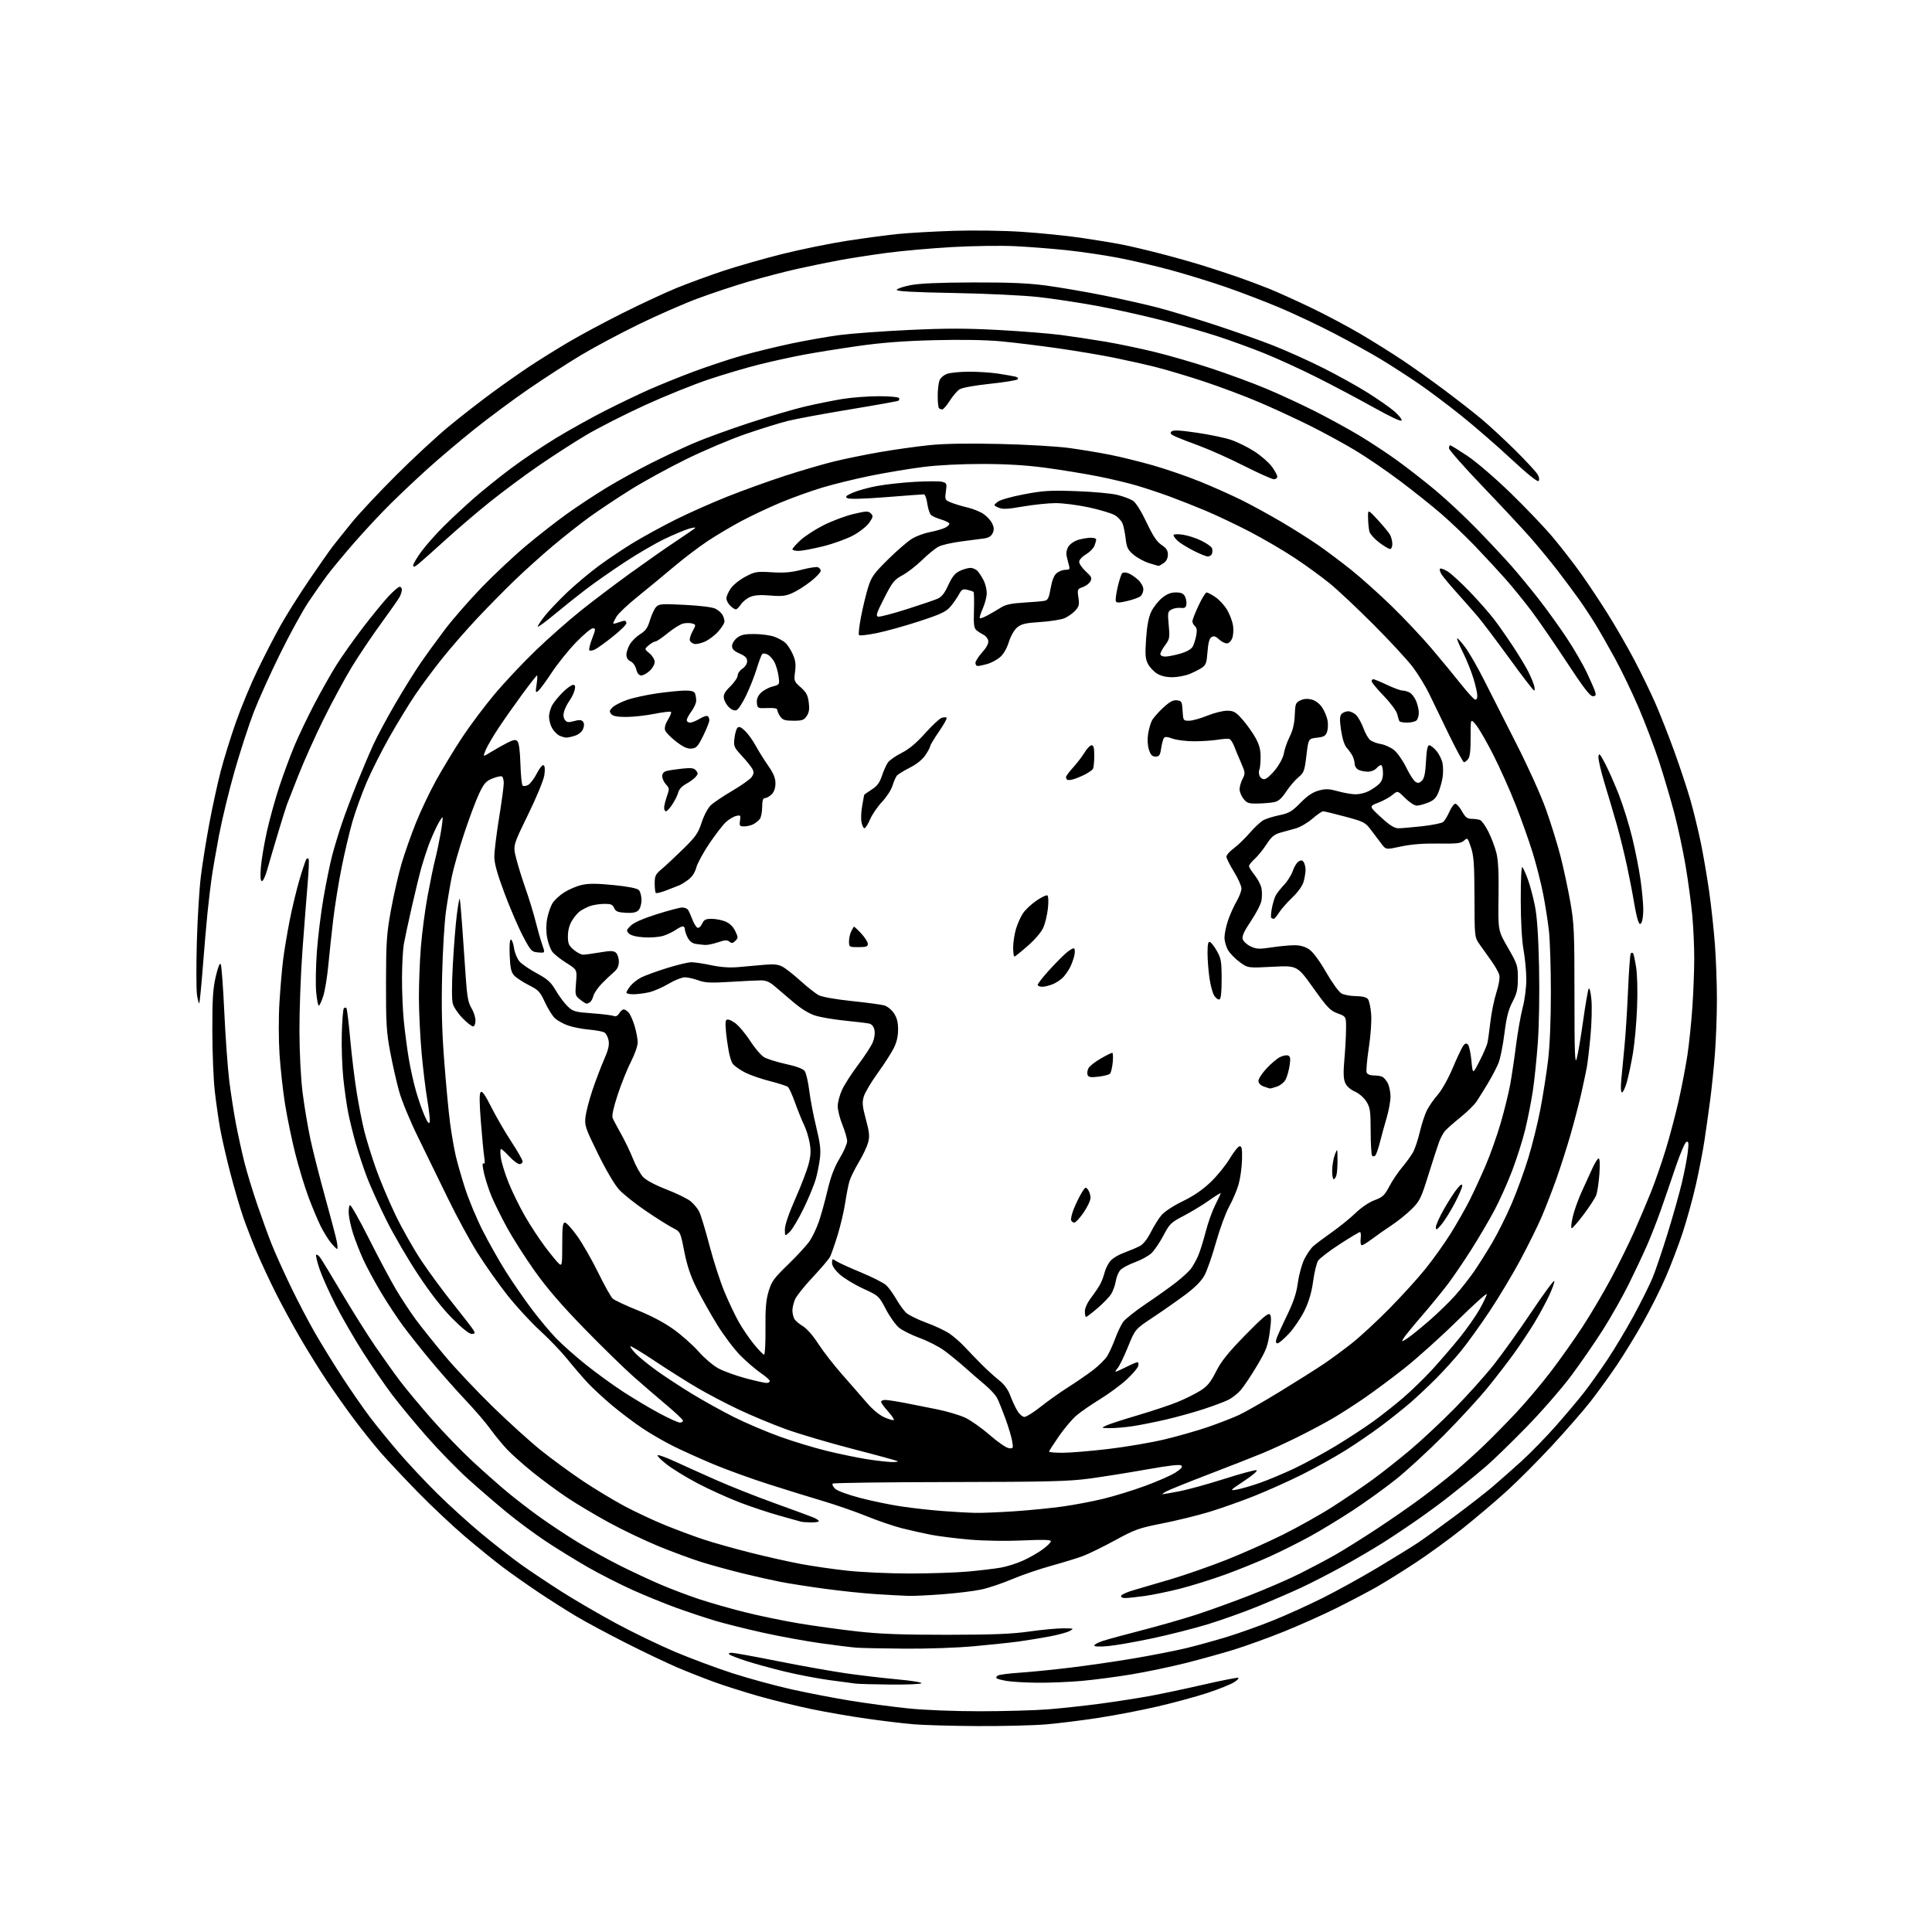 <?xml version="1.0" encoding="UTF-8" standalone="no"?>
<svg 
  version="1.1" 
  xmlns="http://www.w3.org/2000/svg" 
  xmlns:xlink="http://www.w3.org/1999/xlink" 
  xmlns:svg="http://www.w3.org/2000/svg"
  xmlns:rdf="http://www.w3.org/1999/02/22-rdf-syntax-ns#"
  xmlns:cc="http://creativecommons.org/ns#"
  xmlns:dc="http://purl.org/dc/elements/1.1/"
  viewBox="0 0 1024 1024"
  width="1024"
  height="1024"
>
<style>svg {background-color: white; }</style>"
<path stroke="none" fill="black" fill-rule="evenodd" d="M518.00,914.85C504.52,914.78 489.23,914.35 484.00,913.89C478.77,913.44 467.75,912.11 459.50,910.94C451.25,909.78 438.18,907.52 430.44,905.93C422.71,904.33 410.11,901.25 402.44,899.08C394.78,896.90 384.09,893.52 378.69,891.56C373.30,889.60 364.52,886.14 359.19,883.88C353.86,881.62 341.62,875.79 332.00,870.93C322.38,866.07 310.35,859.62 305.29,856.59C300.22,853.57 291.22,847.85 285.29,843.88C279.35,839.91 270.90,833.95 266.50,830.64C262.10,827.33 253.10,820.03 246.50,814.42C239.90,808.80 228.63,798.20 221.45,790.85C214.27,783.51 205.46,774.12 201.87,770.00C198.28,765.88 191.96,758.00 187.84,752.50C183.72,747.00 177.19,737.77 173.32,732.00C169.46,726.23 163.03,715.88 159.03,709.00C155.04,702.12 149.17,691.33 146.01,685.00C142.84,678.67 138.44,669.23 136.22,664.00C134.01,658.77 130.78,650.46 129.05,645.53C127.32,640.60 124.15,629.80 122.02,621.53C119.88,613.26 117.46,602.67 116.64,598.00C115.81,593.33 114.56,584.55 113.86,578.50C113.15,572.45 112.56,558.05 112.54,546.50C112.51,529.46 112.86,524.00 114.36,517.57C115.56,512.45 116.49,510.15 117.00,511.07C117.43,511.86 118.28,523.33 118.89,536.56C119.51,549.80 120.69,566.13 121.52,572.86C122.36,579.58 123.96,589.91 125.08,595.79C126.21,601.68 128.21,610.77 129.52,616.00C130.84,621.23 133.92,631.35 136.37,638.50C138.82,645.65 142.25,655.09 143.99,659.47C145.73,663.86 150.19,673.76 153.89,681.47C157.60,689.19 163.48,700.45 166.97,706.50C170.45,712.55 177.07,723.28 181.68,730.36C186.30,737.43 192.86,746.88 196.27,751.36C199.68,755.83 206.46,764.15 211.34,769.84C216.23,775.53 225.35,785.27 231.63,791.48C237.90,797.69 248.54,807.34 255.27,812.92C262.00,818.50 271.42,825.86 276.22,829.28C281.02,832.70 290.72,839.17 297.77,843.67C304.83,848.16 317.78,855.70 326.55,860.42C335.32,865.15 349.25,871.88 357.51,875.39C365.76,878.89 379.53,884.03 388.11,886.81C396.69,889.59 410.87,893.46 419.61,895.40C428.35,897.35 442.48,900.07 451.00,901.45C459.52,902.83 473.12,904.64 481.22,905.48C489.93,906.38 505.50,907.00 519.33,907.00C532.19,907.00 548.51,906.54 555.60,905.98C562.70,905.41 575.25,904.05 583.50,902.94C591.75,901.83 603.45,900.01 609.50,898.90C615.55,897.79 628.31,895.08 637.87,892.89C647.42,890.70 655.71,889.07 656.29,889.26C656.88,889.46 655.81,890.56 653.93,891.72C652.04,892.87 645.72,895.40 639.87,897.32C634.02,899.25 622.28,902.44 613.78,904.42C605.27,906.40 591.15,909.12 582.41,910.47C573.66,911.82 561.10,913.39 554.50,913.95C547.90,914.52 531.48,914.92 518.00,914.85zM472.19,892.85C463.56,892.77 455.15,892.54 453.50,892.34C451.85,892.15 445.46,891.29 439.30,890.45C433.13,889.60 422.56,887.57 415.80,885.93C409.03,884.29 399.90,881.78 395.50,880.35C391.10,878.92 387.07,877.36 386.55,876.88C385.98,876.35 386.48,876.00 387.80,876.00C389.01,876.00 400.01,878.00 412.25,880.45C424.49,882.89 440.80,885.80 448.50,886.91C456.20,888.01 468.45,889.45 475.72,890.11C482.99,890.76 488.70,891.68 488.41,892.15C488.12,892.62 480.82,892.93 472.19,892.85zM549.83,891.88C543.60,891.82 536.32,891.40 533.65,890.95C530.99,890.50 528.52,889.86 528.18,889.51C527.84,889.17 528.16,888.52 528.89,888.07C529.63,887.61 534.79,886.94 540.36,886.57C545.94,886.21 557.92,885.01 567.00,883.92C576.08,882.83 591.38,880.61 601.00,878.98C610.62,877.35 623.23,874.88 629.00,873.48C634.77,872.08 644.67,869.33 651.00,867.37C657.33,865.41 668.12,861.54 675.00,858.76C681.88,855.99 693.58,850.68 701.00,846.98C708.42,843.27 721.48,836.07 730.00,830.98C738.52,825.88 748.20,819.91 751.50,817.71C754.80,815.50 763.58,809.17 771.00,803.65C778.42,798.13 787.42,791.12 791.00,788.07C794.58,785.03 801.48,778.93 806.35,774.52C811.22,770.11 819.55,761.55 824.87,755.50C830.19,749.45 836.82,741.58 839.60,738.00C842.39,734.42 847.84,726.77 851.72,721.00C855.59,715.23 862.00,704.53 865.95,697.23C869.90,689.93 874.39,680.91 875.92,677.18C877.46,673.45 881.04,662.88 883.88,653.68C886.72,644.49 890.14,632.36 891.47,626.73C892.80,621.10 894.19,613.86 894.57,610.62C895.13,605.86 895.00,604.83 893.88,605.18C893.12,605.42 890.61,611.21 888.29,618.06C885.98,624.90 882.43,635.23 880.40,641.00C878.37,646.77 875.00,655.40 872.91,660.17C870.82,664.93 866.47,674.16 863.25,680.67C860.02,687.17 853.91,697.98 849.67,704.67C845.43,711.37 837.82,722.39 832.77,729.17C827.71,735.95 817.04,748.20 809.04,756.39C801.04,764.57 791.56,773.80 787.96,776.89C784.36,779.97 779.63,783.91 777.46,785.63C775.28,787.35 771.02,790.74 768.00,793.17C764.98,795.60 758.00,800.76 752.50,804.63C747.00,808.51 738.23,814.39 733.00,817.69C727.77,820.99 718.00,826.71 711.27,830.40C704.55,834.10 694.87,839.06 689.77,841.44C684.67,843.82 674.33,848.29 666.80,851.37C659.26,854.45 647.11,858.78 639.80,861.00C632.48,863.21 619.30,866.55 610.50,868.41C601.70,870.28 591.24,872.10 587.25,872.46C582.73,872.87 580.00,872.75 580.00,872.14C580.00,871.60 582.14,870.48 584.75,869.64C587.36,868.80 596.59,866.30 605.26,864.07C613.92,861.84 626.75,858.17 633.76,855.90C640.77,853.63 653.70,848.96 662.50,845.52C671.30,842.08 683.23,836.90 689.00,834.01C694.77,831.11 703.10,826.71 707.50,824.21C711.90,821.71 721.80,815.53 729.50,810.47C737.20,805.41 748.00,797.92 753.50,793.82C759.00,789.72 766.88,783.54 771.00,780.08C775.12,776.63 782.03,770.42 786.34,766.29C790.65,762.16 798.45,754.23 803.68,748.66C808.90,743.09 817.15,733.31 822.02,726.92C826.89,720.54 834.41,709.90 838.73,703.29C843.06,696.68 849.87,685.15 853.86,677.69C857.86,670.22 863.39,659.02 866.15,652.80C868.91,646.59 872.92,637.14 875.05,631.82C877.18,626.50 880.70,616.37 882.86,609.32C885.02,602.27 888.15,590.42 889.82,583.00C891.48,575.58 893.56,564.70 894.43,558.82C895.30,552.95 896.45,541.70 896.99,533.82C897.53,525.95 897.98,514.33 897.98,508.00C897.99,501.68 897.51,491.32 896.93,485.00C896.34,478.68 894.76,466.98 893.42,459.01C892.08,451.04 889.38,438.44 887.43,431.01C885.47,423.58 881.83,411.24 879.33,403.58C876.82,395.92 871.96,383.10 868.52,375.08C865.08,367.06 859.44,355.35 856.00,349.05C852.56,342.76 847.94,334.66 845.73,331.05C843.53,327.45 839.66,321.57 837.14,318.00C834.61,314.43 829.43,307.45 825.61,302.50C821.80,297.55 815.31,289.68 811.20,285.00C807.09,280.32 795.69,268.10 785.86,257.84C776.04,247.58 768.00,238.47 768.00,237.59C768.00,236.72 768.29,236.00 768.64,236.00C768.99,236.00 773.05,238.51 777.67,241.58C782.45,244.76 792.35,253.27 800.67,261.33C808.71,269.13 818.85,279.77 823.22,285.00C827.58,290.23 834.21,298.77 837.94,304.00C841.67,309.23 848.11,318.91 852.25,325.53C856.40,332.14 862.74,343.17 866.35,350.03C869.96,356.89 874.95,367.16 877.43,372.85C879.92,378.54 884.43,390.01 887.45,398.35C890.47,406.68 894.30,418.27 895.97,424.09C897.63,429.92 900.09,440.04 901.45,446.59C902.80,453.14 904.80,464.80 905.89,472.50C906.99,480.20 908.36,492.83 908.94,500.56C909.52,508.29 910.00,521.36 910.00,529.61C910.00,537.85 909.54,550.65 908.98,558.05C908.42,565.45 907.27,576.67 906.43,583.00C905.59,589.33 904.23,599.00 903.40,604.50C902.58,610.00 900.52,620.58 898.84,628.00C897.15,635.42 893.98,646.90 891.80,653.50C889.61,660.10 885.58,670.67 882.83,677.00C880.09,683.33 874.69,694.09 870.83,700.92C866.97,707.75 860.77,717.87 857.04,723.42C853.31,728.96 847.11,737.55 843.26,742.50C839.41,747.45 830.13,758.11 822.64,766.19C815.16,774.27 804.19,785.26 798.26,790.62C792.34,795.98 781.88,804.84 775.00,810.31C768.12,815.78 756.88,823.94 750.00,828.46C743.12,832.97 733.90,838.71 729.50,841.21C725.10,843.71 715.65,848.67 708.50,852.24C701.35,855.81 688.75,861.44 680.50,864.77C672.25,868.09 660.33,872.40 654.00,874.36C647.67,876.31 636.15,879.50 628.40,881.46C620.64,883.41 607.82,886.10 599.90,887.42C591.98,888.75 580.02,890.32 573.33,890.92C566.63,891.51 556.06,891.95 549.83,891.88zM479.50,873.82C467.95,873.73 456.48,873.50 454.00,873.31C451.52,873.13 442.98,872.07 435.00,870.95C427.02,869.84 413.30,867.33 404.50,865.38C395.70,863.44 384.23,860.57 379.00,859.01C373.77,857.45 364.55,854.38 358.50,852.19C352.45,850.00 342.04,845.75 335.36,842.76C328.69,839.77 317.96,834.30 311.52,830.62C305.08,826.93 295.02,820.72 289.16,816.82C283.29,812.92 274.00,806.03 268.50,801.50C263.00,796.98 253.83,789.07 248.13,783.93C242.42,778.79 232.60,768.72 226.29,761.54C219.99,754.37 211.67,744.33 207.82,739.22C203.97,734.12 197.02,724.00 192.38,716.72C187.74,709.45 181.21,698.16 177.87,691.63C174.53,685.10 170.72,676.58 169.40,672.71C168.08,668.83 167.27,665.40 167.58,665.08C167.90,664.76 168.84,665.40 169.67,666.50C170.49,667.60 175.70,676.15 181.24,685.50C186.79,694.85 194.71,707.45 198.85,713.50C202.99,719.55 208.94,727.88 212.05,732.00C215.17,736.12 222.72,745.18 228.82,752.13C234.92,759.07 244.55,769.05 250.21,774.29C255.87,779.54 264.10,786.84 268.50,790.51C272.90,794.19 280.78,800.27 286.01,804.02C291.25,807.78 300.33,813.79 306.21,817.39C312.08,820.98 322.20,826.59 328.69,829.84C335.19,833.09 344.92,837.63 350.32,839.93C355.72,842.22 364.72,845.63 370.32,847.50C375.92,849.37 386.80,852.49 394.50,854.43C402.20,856.37 415.25,859.07 423.50,860.44C431.75,861.81 445.70,863.74 454.50,864.71C466.53,866.05 478.32,866.49 502.00,866.47C526.31,866.45 536.28,866.05 545.67,864.72C552.36,863.77 560.46,863.02 563.67,863.04C569.22,863.08 569.38,863.15 566.94,864.47C565.53,865.24 560.58,866.57 555.94,867.42C551.30,868.28 544.20,869.44 540.16,870.00C536.13,870.56 525.55,871.69 516.66,872.50C507.31,873.37 491.65,873.92 479.50,873.82zM596.34,847.00C594.82,847.00 593.99,846.52 594.24,845.78C594.46,845.11 597.54,843.75 601.07,842.75C604.61,841.75 613.58,839.12 621.00,836.90C628.42,834.68 641.35,830.16 649.72,826.86C658.09,823.56 671.59,817.56 679.72,813.52C687.85,809.49 699.87,802.75 706.43,798.54C712.99,794.34 722.44,787.93 727.43,784.29C732.42,780.66 741.45,773.52 747.50,768.43C753.55,763.34 764.17,753.40 771.10,746.34C778.03,739.28 787.31,728.93 791.73,723.34C796.15,717.76 805.10,705.24 811.61,695.52C818.12,685.81 823.62,678.35 823.81,678.94C824.01,679.54 822.78,683.02 821.07,686.67C819.35,690.33 815.90,696.74 813.38,700.91C810.86,705.08 806.06,712.33 802.71,717.00C799.37,721.67 792.88,730.09 788.30,735.70C783.72,741.31 773.34,752.58 765.24,760.74C757.13,768.91 745.77,779.36 740.00,783.97C734.23,788.58 723.85,796.06 716.95,800.59C710.05,805.11 699.78,811.34 694.13,814.43C688.47,817.52 679.04,822.24 673.17,824.91C667.30,827.59 656.65,831.91 649.50,834.51C642.35,837.10 631.54,840.49 625.48,842.03C619.42,843.57 610.95,845.32 606.66,845.91C602.37,846.51 597.73,847.00 596.34,847.00zM481.50,845.85C478.75,845.77 471.04,845.36 464.36,844.93C457.68,844.51 445.30,843.21 436.86,842.05C428.41,840.90 417.90,839.25 413.50,838.39C409.10,837.53 400.16,835.52 393.64,833.92C387.12,832.32 377.44,829.68 372.14,828.04C366.84,826.40 356.43,822.56 349.00,819.51C341.57,816.45 329.65,810.75 322.50,806.83C315.35,802.92 305.45,797.01 300.50,793.70C295.55,790.39 287.45,784.42 282.50,780.44C277.55,776.45 271.42,771.01 268.89,768.35C266.35,765.68 262.33,760.80 259.96,757.50C257.59,754.20 251.79,747.43 247.08,742.46C242.36,737.49 234.19,728.27 228.92,721.96C223.65,715.66 216.74,706.96 213.55,702.64C210.37,698.32 205.04,690.22 201.72,684.64C198.40,679.06 194.25,671.35 192.50,667.50C190.74,663.65 188.36,657.58 187.20,654.00C186.05,650.42 184.98,645.59 184.84,643.27C184.70,640.94 185.01,638.91 185.53,638.77C186.05,638.62 190.56,646.60 195.54,656.50C200.51,666.40 206.96,678.50 209.86,683.39C212.76,688.28 217.52,695.51 220.43,699.45C223.35,703.40 230.23,711.99 235.72,718.56C241.21,725.13 252.63,737.26 261.10,745.52C269.57,753.78 281.14,764.25 286.80,768.78C292.47,773.32 302.37,780.56 308.80,784.87C315.24,789.17 325.23,795.21 331.00,798.28C336.77,801.36 346.45,805.89 352.50,808.35C358.55,810.81 367.77,814.25 373.00,815.98C378.23,817.71 389.48,820.87 398.00,823.01C406.52,825.15 418.45,827.82 424.50,828.95C430.55,830.08 441.57,831.68 449.00,832.49C456.43,833.31 471.27,833.98 482.00,833.99C492.73,833.99 506.68,833.53 513.00,832.96C519.33,832.38 527.18,831.45 530.45,830.88C533.72,830.31 539.12,828.58 542.45,827.05C545.78,825.52 550.41,822.85 552.75,821.12C555.09,819.40 557.00,817.49 557.00,816.88C557.00,816.09 552.78,815.97 542.25,816.46C533.71,816.86 522.01,816.69 514.46,816.07C507.29,815.47 497.92,814.31 493.64,813.50C489.36,812.68 482.29,811.09 477.92,809.98C473.55,808.86 465.14,805.98 459.24,803.58C453.33,801.18 442.88,797.55 436.00,795.52C429.12,793.48 416.07,789.45 407.00,786.54C397.93,783.64 384.88,778.90 378.00,776.02C371.12,773.14 361.58,768.83 356.79,766.45C352.00,764.06 344.57,759.76 340.29,756.88C336.00,754.00 328.90,748.63 324.50,744.96C320.10,741.28 314.23,735.85 311.46,732.89C308.70,729.92 303.86,724.30 300.72,720.39C297.58,716.48 291.04,709.66 286.19,705.23C281.35,700.80 273.58,692.37 268.94,686.50C264.30,680.63 257.19,670.57 253.15,664.16C249.11,657.75 241.98,644.62 237.32,635.00C232.66,625.38 225.52,610.75 221.46,602.50C217.39,594.25 212.94,583.45 211.56,578.50C210.18,573.55 208.04,564.10 206.80,557.50C204.83,547.04 204.55,542.35 204.59,521.00C204.64,498.97 204.91,495.04 207.28,482.00C208.74,474.02 211.27,463.00 212.90,457.50C214.54,452.00 217.95,442.32 220.49,436.00C223.03,429.68 227.85,419.55 231.20,413.50C234.55,407.45 240.66,397.38 244.77,391.12C248.88,384.86 256.67,374.46 262.07,368.01C267.47,361.57 277.43,350.98 284.20,344.50C290.96,338.02 301.68,328.58 308.00,323.53C314.32,318.48 326.02,309.63 334.00,303.86C341.98,298.10 352.77,290.53 358.00,287.06C363.23,283.58 367.91,280.36 368.41,279.90C368.92,279.44 367.57,279.56 365.42,280.15C363.27,280.74 357.42,283.18 352.41,285.57C347.41,287.95 337.73,293.59 330.91,298.10C324.08,302.61 314.93,309.01 310.56,312.34C306.20,315.66 298.66,321.68 293.81,325.71C288.97,329.74 285.00,332.62 285.00,332.11C285.00,331.60 286.73,329.00 288.85,326.34C290.96,323.68 296.25,318.12 300.60,313.98C304.94,309.85 312.45,303.55 317.28,299.98C322.11,296.42 330.36,290.88 335.61,287.68C340.86,284.49 350.86,279.01 357.83,275.52C364.80,272.03 377.25,266.49 385.50,263.21C393.75,259.93 407.48,254.98 416.00,252.21C424.52,249.44 436.23,246.02 442.00,244.60C447.77,243.18 458.80,240.94 466.50,239.60C474.20,238.27 485.89,236.63 492.48,235.95C500.50,235.13 512.88,234.92 529.98,235.31C544.36,235.64 560.52,236.59 567.00,237.49C573.33,238.36 583.00,239.98 588.50,241.07C594.00,242.17 604.12,244.67 611.00,246.62C617.88,248.57 629.12,252.44 636.00,255.22C642.88,258.01 652.90,262.48 658.27,265.16C663.64,267.84 673.09,273.02 679.27,276.66C685.45,280.30 694.10,285.77 698.50,288.81C702.90,291.85 710.77,297.75 716.00,301.92C721.22,306.09 730.90,314.74 737.50,321.15C744.10,327.56 753.64,337.68 758.71,343.65C763.77,349.62 770.75,358.07 774.21,362.43C777.67,366.79 781.06,370.54 781.75,370.76C782.52,371.01 783.00,370.22 783.00,368.69C783.00,367.33 782.05,363.13 780.88,359.36C779.72,355.58 777.22,349.42 775.32,345.65C773.42,341.88 772.07,338.59 772.32,338.35C772.56,338.11 774.50,340.25 776.63,343.12C778.76,345.98 783.23,353.76 786.57,360.41C789.90,367.06 797.57,382.18 803.60,394.00C809.88,406.30 816.64,421.28 819.40,429.00C822.05,436.43 825.54,447.68 827.15,454.00C828.76,460.32 831.07,471.12 832.29,478.00C834.31,489.41 834.50,493.76 834.50,527.85C834.50,558.01 834.72,564.42 835.67,561.16C836.31,558.93 837.84,550.00 839.06,541.31C840.27,532.61 841.61,524.86 842.02,524.09C842.45,523.26 843.06,525.57 843.46,529.59C843.84,533.39 843.63,542.12 843.00,549.00C842.37,555.88 841.46,563.52 840.99,566.00C840.52,568.48 839.22,574.55 838.12,579.50C837.01,584.45 834.49,594.12 832.53,601.00C830.56,607.88 827.11,618.67 824.85,625.00C822.59,631.33 819.09,640.36 817.06,645.08C815.03,649.80 810.03,659.93 805.94,667.58C801.85,675.24 794.44,687.60 789.48,695.05C784.52,702.50 777.70,711.97 774.34,716.08C770.97,720.20 764.95,726.84 760.96,730.84C756.96,734.83 750.95,740.48 747.60,743.39C744.24,746.30 737.37,751.79 732.32,755.59C727.27,759.39 718.52,765.38 712.87,768.89C707.23,772.41 696.96,778.11 690.05,781.57C683.15,785.02 671.75,790.13 664.72,792.93C657.69,795.73 646.89,799.54 640.72,801.41C634.55,803.27 623.42,806.00 616.00,807.46C603.64,809.89 601.53,810.65 590.99,816.40C584.66,819.85 577.01,823.60 573.99,824.73C570.97,825.85 563.33,828.20 557.00,829.95C550.67,831.70 541.32,834.91 536.20,837.09C531.09,839.26 523.78,841.71 519.95,842.51C516.12,843.32 507.03,844.43 499.75,844.98C492.46,845.54 484.25,845.93 481.50,845.85zM429.75,806.92C427.41,806.88 425.05,806.69 424.50,806.50C423.95,806.31 419.00,804.93 413.50,803.43C408.00,801.93 398.37,798.73 392.09,796.33C385.82,793.92 375.78,789.38 369.79,786.23C363.80,783.08 356.35,778.51 353.24,776.07C350.13,773.63 348.06,771.48 348.65,771.28C349.24,771.09 353.27,772.56 357.61,774.56C361.95,776.56 371.57,780.90 379.00,784.20C386.43,787.50 400.38,793.05 410.00,796.52C419.62,799.99 428.96,803.42 430.75,804.14C432.54,804.85 434.00,805.79 434.00,806.22C434.00,806.65 432.09,806.96 429.75,806.92zM517.00,801.85C520.58,801.92 530.02,801.53 538.00,800.99C545.98,800.44 557.45,799.30 563.50,798.44C569.55,797.59 579.21,795.75 584.98,794.34C590.74,792.94 600.66,789.87 607.03,787.53C613.40,785.19 620.55,782.05 622.92,780.55C625.91,778.66 626.91,777.51 626.19,776.79C625.46,776.06 619.85,776.68 607.82,778.83C598.29,780.53 584.65,782.70 577.50,783.67C566.41,785.16 555.52,785.43 503.27,785.52C469.60,785.57 441.72,785.94 441.33,786.34C440.93,786.73 441.49,787.93 442.56,789.00C443.70,790.14 449.21,792.18 455.92,793.94C462.20,795.58 472.10,797.63 477.92,798.48C483.74,799.34 493.45,800.42 499.50,800.88C505.55,801.34 513.42,801.78 517.00,801.85zM616.14,791.96C616.49,791.98 620.40,791.31 624.82,790.47C629.25,789.63 639.95,786.69 648.61,783.93C657.27,781.18 665.06,779.06 665.92,779.23C666.86,779.41 664.25,781.71 659.50,784.87C651.75,790.04 651.63,790.19 655.50,789.52C657.70,789.13 663.10,787.58 667.50,786.05C671.90,784.53 680.23,781.04 686.00,778.31C691.77,775.57 701.67,770.19 708.00,766.35C714.33,762.51 723.10,756.79 727.50,753.63C731.90,750.47 739.12,744.79 743.54,741.00C747.96,737.22 755.01,730.37 759.21,725.79C763.40,721.20 769.94,713.60 773.74,708.90C777.53,704.19 782.29,697.38 784.32,693.76C786.34,690.14 788.00,686.61 788.00,685.93C788.00,685.24 780.91,691.64 772.25,700.14C763.59,708.65 751.10,719.87 744.50,725.10C737.90,730.32 728.21,737.53 722.96,741.13C717.71,744.72 710.26,749.51 706.39,751.77C702.52,754.03 694.44,758.34 688.43,761.34C682.42,764.35 673.62,768.40 668.89,770.34C664.15,772.29 651.43,777.27 640.61,781.42C629.80,785.57 619.73,789.63 618.23,790.44C616.73,791.25 615.79,791.94 616.14,791.96zM472.42,774.90C474.57,774.96 476.11,774.77 475.83,774.49C475.55,774.22 464.99,771.32 452.35,768.07C439.72,764.81 423.56,760.04 416.44,757.46C409.32,754.88 398.04,750.18 391.37,747.01C384.69,743.84 374.79,738.65 369.37,735.46C363.94,732.27 353.90,725.93 347.05,721.36C340.21,716.80 334.39,713.28 334.12,713.55C333.85,713.81 335.13,715.57 336.95,717.45C338.78,719.33 343.69,723.34 347.88,726.35C352.07,729.37 360.45,734.87 366.50,738.58C372.55,742.29 382.68,747.91 389.00,751.08C395.32,754.24 406.29,758.91 413.36,761.46C420.43,764.01 431.71,767.43 438.43,769.06C445.14,770.69 454.66,772.65 459.57,773.42C464.48,774.18 470.26,774.85 472.42,774.90zM563.25,770.00C567.24,769.99 578.15,769.09 587.50,767.98C596.85,766.88 610.35,764.57 617.50,762.85C624.65,761.13 634.99,758.17 640.48,756.27C645.97,754.37 653.17,751.57 656.48,750.06C659.79,748.55 669.70,742.90 678.50,737.51C687.30,732.12 697.68,725.57 701.57,722.95C705.46,720.33 712.21,715.36 716.57,711.91C720.93,708.47 729.86,700.21 736.40,693.57C742.95,686.93 751.56,677.45 755.54,672.50C759.52,667.55 765.47,659.22 768.76,653.98C772.05,648.74 776.63,640.71 778.94,636.12C781.24,631.54 785.10,623.17 787.51,617.52C789.92,611.88 793.48,601.83 795.41,595.19C797.34,588.54 799.60,579.37 800.43,574.81C801.27,570.24 802.66,560.88 803.53,554.00C804.40,547.12 805.99,538.15 807.06,534.06C808.17,529.80 808.99,523.39 808.98,519.06C808.97,514.90 808.31,507.90 807.52,503.50C806.61,498.48 806.06,488.63 806.03,477.05C806.01,466.43 806.37,459.00 806.88,459.55C807.36,460.07 808.68,463.03 809.81,466.12C810.95,469.21 812.62,475.51 813.54,480.12C814.69,485.89 815.37,495.96 815.73,512.50C816.02,526.39 815.75,543.24 815.09,552.50C814.45,561.30 813.24,573.00 812.39,578.50C811.55,584.00 809.76,593.02 808.43,598.54C807.09,604.06 803.97,613.93 801.49,620.47C799.01,627.01 794.67,636.66 791.84,641.93C789.01,647.19 783.55,656.45 779.71,662.50C775.87,668.55 770.35,676.65 767.46,680.50C764.56,684.35 758.30,692.00 753.55,697.50C748.81,703.00 744.43,708.37 743.83,709.43C742.75,711.33 742.79,711.33 745.83,709.41C747.53,708.33 752.74,704.13 757.41,700.07C762.09,696.02 768.37,689.92 771.37,686.52C774.37,683.12 778.83,677.45 781.27,673.92C783.71,670.39 788.09,663.45 790.99,658.50C793.90,653.55 798.48,644.35 801.18,638.06C803.88,631.76 807.85,620.88 810.00,613.87C812.15,606.87 815.06,595.14 816.45,587.82C817.85,580.49 819.67,568.89 820.50,562.03C821.44,554.19 822.00,540.83 821.99,526.03C821.99,513.09 821.53,498.45 820.98,493.50C820.43,488.55 819.06,479.77 817.94,474.00C816.82,468.23 814.31,458.32 812.36,452.00C810.41,445.68 806.33,434.20 803.30,426.50C800.27,418.80 794.93,406.88 791.44,400.00C787.94,393.12 783.81,385.98 782.25,384.12C779.42,380.74 779.42,380.74 779.46,390.71C779.49,397.74 779.10,401.17 778.13,402.34C777.37,403.25 776.39,404.00 775.93,404.00C775.48,404.00 771.98,397.59 768.16,389.75C764.34,381.91 759.60,372.12 757.63,368.00C755.66,363.88 751.69,357.38 748.81,353.56C745.92,349.75 736.57,339.63 728.02,331.06C719.48,322.50 709.03,312.68 704.81,309.24C700.58,305.79 692.28,299.75 686.36,295.82C680.44,291.88 669.68,285.59 662.46,281.83C655.23,278.08 644.63,273.05 638.91,270.65C633.18,268.26 624.64,264.88 619.93,263.15C615.22,261.42 607.57,258.87 602.93,257.48C598.29,256.09 588.88,253.84 582.00,252.48C575.12,251.12 562.75,249.09 554.50,247.98C544.05,246.56 533.84,245.94 520.86,245.91C509.45,245.89 497.22,246.51 489.36,247.50C482.29,248.39 469.78,250.47 461.56,252.13C453.34,253.79 441.64,256.66 435.56,258.51C429.48,260.35 419.56,263.93 413.51,266.47C407.47,269.00 398.25,273.35 393.01,276.14C387.78,278.92 379.72,283.70 375.10,286.76C370.48,289.82 362.38,295.97 357.10,300.44C351.82,304.90 343.23,311.99 338.00,316.20C332.77,320.41 327.71,325.19 326.75,326.83C325.79,328.47 325.00,330.07 325.00,330.38C325.00,330.69 326.15,330.51 327.57,329.98C328.98,329.44 330.55,329.00 331.07,329.00C331.58,329.00 332.00,329.60 332.00,330.34C332.00,331.08 328.74,334.28 324.75,337.45C320.76,340.63 316.49,343.70 315.25,344.27C314.01,344.85 312.70,345.04 312.35,344.68C312.00,344.33 312.66,341.56 313.82,338.52C315.75,333.47 315.79,333.00 314.22,333.00C313.28,333.00 309.24,336.40 305.23,340.55C301.23,344.70 295.48,351.85 292.45,356.45C289.43,361.04 286.22,365.40 285.32,366.15C283.85,367.37 283.76,367.06 284.41,362.75C284.80,360.14 284.91,358.00 284.64,358.00C284.37,358.00 280.95,362.35 277.03,367.66C273.12,372.98 267.47,381.00 264.47,385.50C261.48,389.99 258.32,395.38 257.44,397.48C255.85,401.29 255.85,401.29 260.18,398.62C262.55,397.15 266.41,394.97 268.75,393.77C272.15,392.04 273.25,391.85 274.25,392.85C275.05,393.64 275.62,397.98 275.83,404.80C276.01,410.68 276.53,415.88 276.97,416.34C277.42,416.81 278.73,416.68 279.89,416.06C281.05,415.44 283.14,412.68 284.54,409.93C285.99,407.06 287.52,405.21 288.13,405.58C288.80,405.99 288.94,407.96 288.51,410.87C288.12,413.49 284.37,422.58 279.85,431.84C271.88,448.18 271.88,448.18 273.55,454.84C274.47,458.50 276.72,465.77 278.56,471.00C280.40,476.23 282.81,484.11 283.91,488.51C285.02,492.92 286.60,498.46 287.44,500.82C288.95,505.12 288.95,505.12 285.27,504.81C281.76,504.51 281.37,504.11 277.20,496.23C274.79,491.68 270.39,481.45 267.41,473.49C263.53,463.11 262.00,457.61 262.00,454.05C262.00,451.32 263.12,442.12 264.50,433.60C265.88,425.08 267.00,416.76 267.00,415.11C267.00,413.47 266.58,411.86 266.07,411.54C265.55,411.22 263.30,411.70 261.07,412.59C257.60,413.98 256.55,415.16 253.97,420.56C252.31,424.04 248.74,433.56 246.04,441.70C243.33,449.84 240.39,460.10 239.49,464.50C238.59,468.90 237.19,477.23 236.37,483.00C235.56,488.77 234.64,504.07 234.33,517.00C233.92,534.28 234.21,546.32 235.46,562.50C236.38,574.60 237.76,589.23 238.52,595.00C239.28,600.77 240.63,608.65 241.53,612.50C242.42,616.35 244.70,624.27 246.58,630.10C248.46,635.93 252.60,645.83 255.77,652.10C258.94,658.37 264.45,668.14 268.02,673.81C271.58,679.48 277.78,688.48 281.80,693.81C285.81,699.14 291.66,706.14 294.80,709.37C297.93,712.60 304.95,718.82 310.40,723.20C315.84,727.57 324.84,734.11 330.40,737.72C335.95,741.33 344.59,746.47 349.58,749.14C354.58,751.81 359.42,754.00 360.33,754.00C361.25,754.00 362.00,753.56 362.00,753.01C362.00,752.47 358.10,748.76 353.33,744.76C348.56,740.77 340.57,733.88 335.58,729.46C330.59,725.03 318.85,713.56 309.50,703.96C297.50,691.64 289.79,682.67 283.29,673.50C278.22,666.35 271.63,656.00 268.64,650.50C265.65,645.00 262.03,637.69 260.59,634.26C259.15,630.82 257.35,625.31 256.58,622.00C255.67,618.13 255.56,616.23 256.24,616.65C256.97,617.10 257.11,616.06 256.68,613.41C256.33,611.26 255.52,602.84 254.88,594.70C254.05,584.17 254.02,579.58 254.78,578.82C255.54,578.06 257.17,580.37 260.41,586.82C262.92,591.81 267.67,600.02 270.98,605.06C274.29,610.10 277.00,614.84 277.00,615.61C277.00,616.37 276.26,617.00 275.35,617.00C274.44,617.00 272.03,615.20 270.00,613.00C267.97,610.80 265.96,609.00 265.54,609.00C265.12,609.00 265.09,611.14 265.48,613.75C265.87,616.36 267.73,622.33 269.62,627.00C271.50,631.67 275.37,639.55 278.20,644.50C281.04,649.45 285.92,656.88 289.05,661.02C292.18,665.15 295.47,669.15 296.37,669.89C297.86,671.13 298.00,670.26 298.00,659.62C298.00,650.20 298.27,648.00 299.43,648.00C300.22,648.00 303.18,651.26 306.02,655.25C308.85,659.24 313.83,667.94 317.09,674.60C320.34,681.25 323.80,687.42 324.77,688.30C325.75,689.18 331.68,691.96 337.96,694.48C345.23,697.41 352.18,701.09 357.09,704.63C361.33,707.68 367.26,712.96 370.26,716.35C373.25,719.75 377.95,723.75 380.70,725.24C383.44,726.73 389.92,729.09 395.09,730.48C400.27,731.86 405.29,733.00 406.25,733.00C407.21,733.00 408.00,732.54 408.00,731.98C408.00,731.42 405.86,729.51 403.25,727.75C400.64,725.98 395.80,721.83 392.50,718.52C389.20,715.20 383.62,707.82 380.10,702.10C376.57,696.38 371.68,687.69 369.23,682.78C366.00,676.32 364.19,670.94 362.69,663.35C360.62,652.85 360.62,652.85 356.56,650.79C354.33,649.66 347.93,645.63 342.35,641.84C336.77,638.05 330.40,632.98 328.19,630.59C325.77,627.97 321.29,620.36 316.95,611.54C310.22,597.84 309.78,596.53 310.32,591.99C310.63,589.31 312.28,582.97 313.98,577.89C315.68,572.82 318.45,565.54 320.12,561.72C322.43,556.47 323.02,553.93 322.55,551.39C322.20,549.54 321.15,547.63 320.21,547.15C319.27,546.67 315.57,546.01 312.00,545.69C308.43,545.37 303.49,544.39 301.03,543.52C298.57,542.65 295.47,540.94 294.14,539.72C292.81,538.50 290.43,534.69 288.85,531.26C286.27,525.63 285.44,524.74 280.25,522.12C277.09,520.52 273.60,518.22 272.50,517.01C270.91,515.25 270.43,513.06 270.15,506.40C269.93,501.29 270.18,498.00 270.78,498.00C271.33,498.00 272.08,500.03 272.45,502.52C272.82,505.00 274.11,508.17 275.31,509.56C276.52,510.95 280.64,513.78 284.47,515.85C290.29,518.99 291.96,520.51 294.63,525.06C296.39,528.05 299.21,531.82 300.90,533.43C303.72,536.11 304.79,536.41 313.74,537.07C319.11,537.46 324.26,538.09 325.19,538.47C326.33,538.94 327.30,538.49 328.18,537.08C328.90,535.94 329.98,535.00 330.59,535.00C331.19,535.00 332.39,535.79 333.25,536.75C334.10,537.71 335.52,540.94 336.40,543.93C337.28,546.92 338.00,550.80 338.00,552.55C338.00,554.30 336.41,558.83 334.47,562.62C332.52,566.40 329.36,574.26 327.44,580.08C325.15,587.01 324.21,591.33 324.72,592.58C325.15,593.64 327.15,597.42 329.17,601.00C331.19,604.58 334.06,610.54 335.54,614.26C337.01,617.98 339.41,622.30 340.86,623.84C342.48,625.57 347.31,628.14 353.34,630.47C358.74,632.56 364.50,635.39 366.12,636.76C367.74,638.12 369.75,640.54 370.57,642.14C371.40,643.74 373.85,651.80 376.01,660.05C378.18,668.30 381.76,679.38 383.97,684.67C386.18,689.96 389.56,697.10 391.49,700.54C393.41,703.98 397.04,709.32 399.55,712.40C402.06,715.48 404.50,718.00 404.98,718.00C405.46,718.00 405.79,711.81 405.72,704.25C405.61,693.65 405.98,689.13 407.36,684.50C408.94,679.18 410.13,677.54 417.91,670.00C422.74,665.33 427.87,659.70 429.31,657.50C430.75,655.30 432.87,650.80 434.01,647.50C435.16,644.20 437.21,636.77 438.58,631.00C440.36,623.52 442.21,618.62 445.04,613.94C447.22,610.33 449.00,606.25 449.00,604.86C449.00,603.48 447.88,599.58 446.50,596.19C445.12,592.81 444.00,588.34 444.01,586.27C444.02,584.20 445.07,580.25 446.36,577.50C447.64,574.75 451.47,568.82 454.87,564.32C458.26,559.82 461.73,554.49 462.58,552.47C463.50,550.26 463.86,547.63 463.48,545.90C463.07,544.03 462.07,542.83 460.67,542.52C459.48,542.25 453.77,541.56 448.00,540.98C442.23,540.41 435.16,539.22 432.30,538.34C428.88,537.30 424.81,534.82 420.46,531.13C416.82,528.03 412.28,524.17 410.38,522.55C407.88,520.41 405.91,519.60 403.22,519.62C401.17,519.63 393.88,519.99 387.00,520.41C376.66,521.05 373.74,520.91 370.12,519.59C367.72,518.72 364.49,518.00 362.95,518.00C361.40,518.00 357.52,519.55 354.32,521.45C351.12,523.35 346.48,525.36 344.00,525.93C341.52,526.49 337.81,526.96 335.75,526.98C333.69,526.99 332.00,526.61 332.00,526.13C332.00,525.66 332.94,524.07 334.09,522.61C335.25,521.14 337.83,519.11 339.84,518.08C341.86,517.06 347.98,514.82 353.46,513.11C358.94,511.40 364.79,510.00 366.46,510.00C368.13,510.00 372.88,510.72 377.00,511.59C382.07,512.67 386.77,512.99 391.50,512.57C395.35,512.24 401.45,511.69 405.07,511.36C409.99,510.91 412.38,511.15 414.65,512.32C416.31,513.17 420.65,516.59 424.31,519.90C427.97,523.22 432.33,526.64 434.00,527.50C435.74,528.40 443.11,529.71 451.30,530.56C459.14,531.38 466.89,532.41 468.53,532.85C470.21,533.29 472.48,535.08 473.75,536.97C475.39,539.40 476.00,541.75 476.00,545.68C476.00,549.40 475.25,552.53 473.59,555.78C472.27,558.38 468.44,564.29 465.08,568.92C461.73,573.55 458.47,579.05 457.84,581.14C456.88,584.35 457.05,586.25 458.94,593.28C460.80,600.19 461.00,602.29 460.11,605.59C459.52,607.77 457.30,612.47 455.16,616.03C453.03,619.59 450.81,624.08 450.24,626.00C449.66,627.92 448.65,633.09 447.98,637.49C447.32,641.88 445.50,649.64 443.93,654.73C442.36,659.81 440.54,664.99 439.88,666.24C439.22,667.48 435.09,672.33 430.71,677.00C426.32,681.67 422.12,686.95 421.37,688.72C420.62,690.49 420.00,693.10 420.00,694.53C420.00,695.96 420.44,697.95 420.97,698.95C421.51,699.95 423.53,701.71 425.47,702.85C427.57,704.09 430.89,707.87 433.69,712.21C436.27,716.22 442.01,723.60 446.44,728.61C450.87,733.63 456.72,740.33 459.43,743.50C462.46,747.04 466.07,750.03 468.77,751.22C471.19,752.29 473.42,752.92 473.72,752.61C474.03,752.30 472.64,750.24 470.64,748.02C468.64,745.81 467.00,743.55 467.00,743.00C467.00,742.45 467.97,742.00 469.15,742.00C470.33,742.00 474.95,742.70 479.40,743.55C483.86,744.40 491.70,745.96 496.83,747.01C501.97,748.07 508.55,750.02 511.46,751.35C514.37,752.69 520.24,756.82 524.51,760.54C528.77,764.26 533.36,767.42 534.71,767.57C537.03,767.83 537.12,767.65 536.47,763.83C536.10,761.62 534.48,756.21 532.87,751.81C531.26,747.40 529.29,742.52 528.48,740.96C527.67,739.40 524.69,736.18 521.86,733.81C519.03,731.44 514.19,727.25 511.11,724.50C508.02,721.75 503.21,717.82 500.41,715.78C497.61,713.73 491.83,710.78 487.57,709.21C483.32,707.65 478.37,705.20 476.59,703.78C474.81,702.36 471.65,697.96 469.57,694.00C465.82,686.86 465.74,686.79 457.51,683.00C452.95,680.91 447.37,677.52 445.11,675.48C442.46,673.09 441.00,670.91 441.00,669.36C441.00,667.08 441.12,667.03 443.31,668.47C444.58,669.30 450.50,672.00 456.47,674.46C462.43,676.93 468.39,679.96 469.71,681.20C471.03,682.44 473.41,685.73 475.00,688.50C476.59,691.27 478.95,694.55 480.26,695.78C481.57,697.00 486.37,699.37 490.93,701.04C495.50,702.70 501.09,705.34 503.37,706.91C505.64,708.47 509.30,711.70 511.50,714.08C513.70,716.46 517.78,720.68 520.56,723.45C523.34,726.23 527.43,729.92 529.64,731.67C532.31,733.77 534.27,736.46 535.46,739.67C536.45,742.32 538.14,745.96 539.21,747.75C540.29,749.54 541.98,751.00 542.98,751.00C543.97,751.00 547.88,748.55 551.65,745.55C555.42,742.55 561.88,737.96 566.00,735.35C570.12,732.74 576.05,728.67 579.16,726.31C582.28,723.95 585.73,720.55 586.84,718.76C587.94,716.97 589.85,712.80 591.06,709.50C592.28,706.20 594.16,702.24 595.24,700.71C596.32,699.17 601.77,694.84 607.35,691.08C612.93,687.32 620.09,682.23 623.25,679.76C626.41,677.29 629.91,674.11 631.03,672.68C632.15,671.26 633.92,668.16 634.96,665.80C636.00,663.43 637.82,657.67 639.00,653.00C640.18,648.33 642.47,641.90 644.07,638.72C645.68,635.54 647.00,632.71 647.00,632.42C647.00,632.13 644.19,633.88 640.75,636.31C637.31,638.73 631.27,642.39 627.33,644.44C620.67,647.90 619.91,648.64 616.65,654.83C614.72,658.50 611.88,662.71 610.32,664.18C608.77,665.65 604.80,667.84 601.50,669.03C598.20,670.22 594.71,672.11 593.74,673.22C592.78,674.33 591.71,676.95 591.38,679.05C591.04,681.14 589.98,684.15 589.01,685.74C588.05,687.33 584.79,690.74 581.77,693.31C578.75,695.89 576.00,698.00 575.64,698.00C575.29,698.00 575.00,696.68 575.00,695.08C575.00,693.29 576.33,690.41 578.43,687.65C580.32,685.18 582.51,681.88 583.29,680.33C584.08,678.77 585.04,676.18 585.43,674.56C585.81,672.94 587.01,670.39 588.09,668.87C589.26,667.23 592.28,665.29 595.60,664.05C598.66,662.90 602.48,661.29 604.08,660.46C605.93,659.50 608.08,656.81 609.94,653.12C611.55,649.92 614.10,645.84 615.60,644.06C617.16,642.20 621.98,639.05 626.90,636.66C632.71,633.84 637.48,630.57 641.71,626.50C645.15,623.20 649.71,617.58 651.84,614.00C653.98,610.42 656.35,607.50 657.11,607.50C658.19,607.50 658.45,609.15 658.29,614.85C658.18,618.89 657.35,624.74 656.45,627.85C655.55,630.96 653.31,636.20 651.48,639.50C649.65,642.80 646.51,651.35 644.50,658.49C642.50,665.64 639.75,673.51 638.39,675.99C636.73,679.01 633.37,682.40 628.21,686.25C623.97,689.41 616.26,694.81 611.07,698.25C601.64,704.50 601.64,704.50 597.83,713.92C595.73,719.09 593.26,724.16 592.35,725.17C591.44,726.17 591.00,727.00 591.38,727.00C591.76,727.00 594.29,725.88 597.00,724.50C599.71,723.12 602.36,722.00 602.87,722.00C603.39,722.00 603.58,722.90 603.29,724.00C603.00,725.10 600.21,728.36 597.08,731.25C593.94,734.14 587.58,738.82 582.94,741.66C578.30,744.50 572.67,748.40 570.42,750.34C568.18,752.27 564.02,757.23 561.17,761.34C558.33,765.46 556.00,769.09 556.00,769.41C556.00,769.74 559.26,770.00 563.25,770.00zM588.31,756.94C583.50,756.87 583.50,756.87 586.50,755.48C588.15,754.72 595.78,752.25 603.46,749.99C611.13,747.73 620.63,744.55 624.56,742.91C628.50,741.27 633.79,738.62 636.32,737.01C639.96,734.70 641.69,732.58 644.52,726.96C647.28,721.48 650.87,717.00 659.99,707.66C668.83,698.60 672.15,695.79 673.00,696.62C673.86,697.47 673.86,699.84 672.98,706.12C671.95,713.50 671.14,715.64 666.16,723.99C663.05,729.21 659.19,734.98 657.59,736.80C656.00,738.63 653.07,740.93 651.09,741.92C649.12,742.91 643.23,745.13 638.00,746.84C632.77,748.56 623.77,751.05 618.00,752.39C612.23,753.73 604.26,755.32 600.31,755.91C596.35,756.51 590.95,756.97 588.31,756.94zM677.12,712.00C676.30,712.00 676.08,711.23 676.50,709.75C676.85,708.51 679.32,703.00 681.99,697.50C685.63,690.00 687.12,685.55 687.92,679.72C688.52,675.43 690.07,669.82 691.40,667.22C692.72,664.62 694.86,661.56 696.15,660.42C697.44,659.28 701.88,655.96 706.00,653.05C710.12,650.14 715.77,645.55 718.55,642.86C721.52,639.98 725.66,637.19 728.55,636.12C732.84,634.52 733.87,633.56 736.32,628.89C737.87,625.92 740.90,621.41 743.04,618.85C745.19,616.30 747.81,612.70 748.86,610.85C749.91,609.01 751.56,604.12 752.52,600.00C753.49,595.88 755.18,590.70 756.28,588.50C757.38,586.30 759.98,582.57 762.05,580.22C764.19,577.78 767.60,571.70 769.97,566.07C772.26,560.64 774.75,555.36 775.50,554.35C776.53,552.96 777.15,552.78 778.03,553.64C778.66,554.27 779.50,558.10 779.88,562.14C780.57,569.50 780.57,569.50 784.14,562.50C786.11,558.65 787.98,554.36 788.32,552.97C788.66,551.57 789.38,546.48 789.93,541.66C790.48,536.83 791.91,529.82 793.11,526.09C794.41,522.05 795.04,518.29 794.66,516.78C794.31,515.39 792.44,512.06 790.51,509.38C788.58,506.70 785.77,502.75 784.27,500.61C781.55,496.72 781.55,496.72 781.50,475.61C781.45,458.10 781.14,453.59 779.65,449.16C777.92,443.98 777.80,443.87 775.95,445.54C774.34,447.00 772.19,447.25 762.29,447.10C754.33,446.99 747.96,447.49 742.57,448.65C734.61,450.37 734.61,450.37 732.35,447.44C731.10,445.82 728.60,442.51 726.79,440.08C723.65,435.87 723.03,435.54 713.00,432.84C707.23,431.29 701.96,430.01 701.31,430.01C700.66,430.00 698.06,431.78 695.54,433.97C693.02,436.15 689.05,438.45 686.73,439.08C684.40,439.70 680.70,440.73 678.51,441.36C675.37,442.26 673.82,443.57 671.28,447.50C669.50,450.25 666.68,453.73 665.02,455.24C663.36,456.74 662.00,458.45 662.00,459.04C662.00,459.63 663.34,461.78 664.98,463.82C666.62,465.86 668.24,468.97 668.60,470.73C668.95,472.49 668.94,475.50 668.58,477.43C668.22,479.35 665.70,484.21 662.99,488.22C659.48,493.42 658.23,496.15 658.63,497.69C658.94,498.89 660.82,500.64 662.80,501.58C665.95,503.07 667.34,503.14 673.95,502.14C678.10,501.50 683.57,500.99 686.10,500.99C689.23,501.00 691.75,501.72 693.97,503.25C695.98,504.63 699.42,509.31 702.89,515.34C706.05,520.84 709.63,525.79 711.02,526.56C712.38,527.31 715.81,527.95 718.63,527.96C721.91,527.99 724.20,528.54 724.99,529.49C725.67,530.31 726.46,533.85 726.74,537.37C727.04,541.11 726.53,548.56 725.50,555.33C724.54,561.70 724.02,567.61 724.35,568.46C724.69,569.37 726.15,570.00 727.89,570.00C729.51,570.00 731.56,570.28 732.46,570.62C733.35,570.96 734.73,572.52 735.54,574.07C736.34,575.63 737.00,578.85 737.00,581.22C737.00,583.60 736.07,588.68 734.94,592.52C733.80,596.36 732.19,602.20 731.37,605.50C730.54,608.80 729.45,611.92 728.95,612.43C728.45,612.95 727.69,613.02 727.27,612.60C726.85,612.18 726.49,606.35 726.48,599.66C726.46,588.86 726.21,587.08 724.25,583.90C722.96,581.82 720.38,579.57 718.09,578.54C715.58,577.41 713.70,575.69 712.93,573.82C712.05,571.70 711.94,568.31 712.54,561.69C712.99,556.64 713.39,549.41 713.43,545.64C713.50,538.78 713.50,538.78 709.00,537.12C705.02,535.66 703.52,534.10 696.03,523.60C687.55,511.73 687.55,511.73 674.49,512.41C661.42,513.09 661.42,513.09 657.18,510.01C654.84,508.32 652.05,505.49 650.97,503.72C649.89,501.95 649.01,498.88 649.00,496.91C649.00,494.93 649.87,490.79 650.93,487.70C651.99,484.62 654.02,480.12 655.43,477.71C656.84,475.30 658.00,472.24 658.00,470.91C658.00,469.59 656.20,465.57 654.00,462.00C651.80,458.43 650.01,454.82 650.02,454.00C650.04,453.18 651.80,451.20 653.95,449.61C656.10,448.02 659.94,444.31 662.49,441.35C665.04,438.40 668.34,435.36 669.81,434.61C671.29,433.85 675.09,432.69 678.26,432.04C683.18,431.03 684.77,430.09 689.26,425.53C693.01,421.72 695.77,419.87 698.98,419.00C702.70,418.00 704.43,418.07 709.21,419.40C712.38,420.28 716.57,421.00 718.53,421.00C720.50,421.00 723.54,420.27 725.30,419.38C727.06,418.49 729.51,416.84 730.75,415.71C732.32,414.27 733.00,412.51 733.00,409.88C733.00,407.81 732.63,405.89 732.18,405.61C731.73,405.33 730.61,405.98 729.69,407.05C728.71,408.20 726.76,409.00 724.94,409.00C723.25,409.00 721.00,408.53 719.93,407.96C718.87,407.40 718.00,406.02 718.00,404.90C718.00,403.78 717.49,401.89 716.88,400.68C716.26,399.48 714.88,397.54 713.81,396.37C712.60,395.03 711.48,391.58 710.81,387.12C710.00,381.63 710.04,379.65 711.00,378.50C711.69,377.67 713.30,377.00 714.58,377.00C715.87,377.00 717.83,377.98 718.94,379.17C720.05,380.36 721.71,383.40 722.63,385.92C723.54,388.44 725.10,391.23 726.08,392.11C727.07,393.00 729.67,394.01 731.86,394.36C734.05,394.71 737.28,396.20 739.03,397.68C740.78,399.15 743.63,403.27 745.36,406.83C747.09,410.39 749.28,413.79 750.23,414.38C751.56,415.22 752.35,415.07 753.66,413.77C754.90,412.53 755.47,409.79 755.80,403.54C756.12,397.48 756.62,395.00 757.54,395.00C758.24,395.00 759.97,396.36 761.37,398.03C762.77,399.70 764.22,402.64 764.58,404.58C764.94,406.51 764.95,409.88 764.61,412.06C764.26,414.25 763.27,417.79 762.41,419.94C761.21,422.93 759.93,424.21 756.90,425.42C754.73,426.29 752.02,427.00 750.86,427.00C749.71,427.00 746.97,425.20 744.77,423.01C740.78,419.01 740.78,419.01 738.04,421.31C736.54,422.58 733.12,424.45 730.45,425.47C725.58,427.33 725.58,427.33 731.93,433.16C736.62,437.48 739.03,439.00 741.18,439.00C742.77,439.00 748.45,438.51 753.79,437.92C759.13,437.32 764.13,436.31 764.91,435.67C765.69,435.03 767.17,432.59 768.21,430.25C769.25,427.91 770.66,426.00 771.36,426.00C772.06,426.00 773.64,427.80 774.88,430.00C776.68,433.21 777.69,434.00 779.98,434.00C781.55,434.00 783.57,434.28 784.47,434.63C785.36,434.97 787.36,437.78 788.91,440.88C790.46,443.97 792.35,448.98 793.11,452.00C794.10,455.90 794.43,462.69 794.25,475.36C793.99,493.23 793.99,493.23 799.25,502.33C804.23,510.97 804.50,511.80 804.50,518.50C804.50,524.33 804.00,526.53 801.64,531.04C799.47,535.20 798.45,539.19 797.38,547.76C796.61,553.95 795.22,560.93 794.30,563.26C793.38,565.59 790.87,570.42 788.72,574.00C786.57,577.58 783.84,581.97 782.66,583.76C781.47,585.55 777.58,589.38 774.00,592.26C770.42,595.14 766.74,598.40 765.81,599.50C764.88,600.60 763.46,603.30 762.66,605.50C761.86,607.70 759.33,615.51 757.03,622.86C753.20,635.15 752.49,636.61 748.18,640.88C745.61,643.43 740.80,647.30 737.50,649.47C734.20,651.64 729.55,654.90 727.17,656.71C724.79,658.52 722.38,660.00 721.81,660.00C721.22,660.00 720.96,658.50 721.19,656.50C721.41,654.58 721.25,653.00 720.82,653.00C720.40,653.00 715.56,655.90 710.08,659.45C704.60,662.99 699.45,666.93 698.63,668.20C697.82,669.46 696.63,674.33 696.00,679.00C695.22,684.84 693.80,689.69 691.49,694.50C689.63,698.35 685.93,703.86 683.25,706.75C680.57,709.64 677.81,712.00 677.12,712.00zM249.96,707.00C248.65,707.00 244.77,703.88 239.68,698.75C234.29,693.32 228.10,685.37 221.57,675.50C216.11,667.25 208.52,654.22 204.71,646.55C200.90,638.88 196.32,628.75 194.53,624.05C192.74,619.35 190.11,611.45 188.68,606.50C187.26,601.55 185.42,594.12 184.60,590.00C183.77,585.88 182.59,577.55 181.96,571.50C181.33,565.45 180.97,554.80 181.16,547.83C181.35,540.86 181.84,534.82 182.25,534.41C182.66,534.00 183.27,533.93 183.59,534.26C183.92,534.58 184.83,541.97 185.61,550.68C186.40,559.38 187.94,572.10 189.05,578.94C190.15,585.78 191.96,595.01 193.07,599.44C194.18,603.87 196.90,612.67 199.12,619.00C201.34,625.33 206.04,636.50 209.56,643.83C213.08,651.16 219.33,662.18 223.44,668.33C227.54,674.47 235.24,684.90 240.54,691.50C245.84,698.10 250.60,704.29 251.12,705.25C251.89,706.66 251.66,707.00 249.96,707.00zM178.70,662.00C178.41,662.00 176.99,660.58 175.53,658.85C174.07,657.12 171.61,653.18 170.06,650.10C168.52,647.02 165.58,640.02 163.53,634.55C161.49,629.08 158.32,618.66 156.49,611.40C154.66,604.14 152.24,592.42 151.10,585.35C149.97,578.28 148.64,566.31 148.15,558.75C147.65,550.98 147.63,539.02 148.12,531.25C148.58,523.69 149.44,513.67 150.02,509.00C150.59,504.32 152.16,494.88 153.50,488.00C154.85,481.12 157.27,471.07 158.90,465.65C160.53,460.24 162.12,455.55 162.43,455.24C162.74,454.92 163.25,454.92 163.56,455.23C163.87,455.53 163.65,461.35 163.07,468.14C162.49,474.94 161.26,490.85 160.32,503.50C159.39,516.15 158.67,535.50 158.71,546.50C158.76,558.60 159.43,571.60 160.42,579.40C161.32,586.50 163.18,597.53 164.55,603.90C165.92,610.28 169.48,624.27 172.46,635.00C175.44,645.73 178.18,656.19 178.55,658.25C178.92,660.31 178.99,662.00 178.70,662.00zM418.52,652.98C416.00,655.35 416.00,655.35 416.00,651.62C416.00,649.26 418.05,643.26 421.54,635.36C424.59,628.48 427.76,620.19 428.59,616.94C429.77,612.34 429.88,609.82 429.10,605.56C428.54,602.55 427.23,598.38 426.19,596.29C425.15,594.21 423.05,589.02 421.52,584.77C420.00,580.51 418.24,576.61 417.62,576.10C417.00,575.59 412.72,574.20 408.10,573.03C403.48,571.85 397.63,569.83 395.10,568.55C392.57,567.27 389.67,565.30 388.66,564.18C387.41,562.79 386.37,558.89 385.39,551.89C384.46,545.21 384.30,541.30 384.94,540.66C385.58,540.02 387.14,540.52 389.44,542.09C391.37,543.42 395.00,547.67 397.49,551.54C399.99,555.42 403.36,559.37 404.98,560.33C406.60,561.29 411.81,562.92 416.55,563.95C422.10,565.17 425.64,566.49 426.51,567.67C427.25,568.68 428.33,573.33 428.91,578.00C429.49,582.67 431.16,591.37 432.61,597.32C434.67,605.73 435.11,609.40 434.60,613.78C434.23,616.89 433.23,621.92 432.37,624.96C431.51,628.01 428.61,635.03 425.92,640.56C423.23,646.09 419.90,651.68 418.52,652.98zM764.01,649.00C761.51,651.95 761.05,652.18 761.03,650.48C761.01,649.36 762.97,644.99 765.39,640.76C767.80,636.52 770.95,631.66 772.39,629.95C774.26,627.73 775.00,627.32 775.00,628.52C775.00,629.44 773.19,633.64 770.98,637.85C768.77,642.06 765.63,647.08 764.01,649.00zM833.03,651.00C832.56,651.00 832.82,648.26 833.60,644.92C834.38,641.57 836.50,635.61 838.32,631.67C840.14,627.73 842.69,622.14 843.99,619.25C845.29,616.36 846.79,614.00 847.33,614.00C847.92,614.00 848.07,617.19 847.71,622.26C847.39,626.81 846.63,631.83 846.03,633.43C845.42,635.03 842.44,639.64 839.40,643.67C836.37,647.70 833.50,651.00 833.03,651.00zM569.42,648.00C568.73,648.00 567.97,647.44 567.72,646.75C567.48,646.06 568.07,643.47 569.03,641.00C569.99,638.52 571.80,634.75 573.06,632.62C575.18,629.04 575.44,628.88 576.67,630.57C577.40,631.57 578.00,633.50 578.00,634.87C578.00,636.24 576.35,639.75 574.33,642.68C572.32,645.60 570.10,648.00 569.42,648.00zM706.88,625.00C706.40,625.00 706.03,622.86 706.08,620.25C706.12,617.64 706.76,613.92 707.50,612.00C708.85,608.50 708.85,608.50 708.91,614.50C708.94,617.80 708.70,621.51 708.37,622.75C708.04,623.99 707.37,625.00 706.88,625.00zM227.75,594.68C227.98,593.68 227.42,588.51 226.51,583.18C225.60,577.86 224.22,566.52 223.45,558.00C222.69,549.48 222.05,536.40 222.03,528.95C222.01,521.50 222.48,509.35 223.07,501.95C223.66,494.55 225.25,482.43 226.61,475.00C227.98,467.57 229.78,458.81 230.63,455.52C231.48,452.23 232.80,445.96 233.57,441.59C234.34,437.21 234.78,433.45 234.55,433.22C234.32,432.99 232.98,435.09 231.56,437.88C230.15,440.67 228.13,445.33 227.08,448.23C226.03,451.13 224.39,456.20 223.44,459.50C222.49,462.80 220.18,472.25 218.30,480.50C216.43,488.75 214.50,497.75 214.02,500.50C213.54,503.25 213.11,511.19 213.07,518.14C213.03,525.10 213.46,535.45 214.03,541.14C214.60,546.84 215.77,555.77 216.64,561.00C217.51,566.23 219.26,574.10 220.54,578.50C221.81,582.90 223.86,588.75 225.09,591.50C226.66,595.02 227.44,595.96 227.75,594.68zM859.72,579.00C859.08,579.00 858.93,576.54 859.32,572.25C859.65,568.54 860.41,560.55 861.01,554.50C861.62,548.45 862.46,535.06 862.90,524.74C863.34,514.42 863.99,505.68 864.35,505.32C864.71,504.96 865.25,504.91 865.55,505.21C865.85,505.52 866.58,508.85 867.17,512.63C867.81,516.67 868.02,525.48 867.68,534.00C867.37,541.98 866.40,552.77 865.53,558.00C864.65,563.23 863.22,570.09 862.34,573.25C861.46,576.41 860.28,579.00 859.72,579.00zM673.10,576.92C672.77,576.88 671.26,576.39 669.75,575.84C668.04,575.21 667.00,574.10 667.00,572.89C667.00,571.83 668.89,568.91 671.20,566.40C673.51,563.90 676.70,561.17 678.29,560.35C679.88,559.53 681.87,559.12 682.70,559.44C683.91,559.90 684.08,560.98 683.52,564.75C683.13,567.35 682.19,570.67 681.43,572.13C680.68,573.59 678.63,575.28 676.88,575.89C675.13,576.50 673.43,576.96 673.10,576.92zM582.19,570.66C578.07,571.15 576.92,570.96 576.44,569.71C576.12,568.86 576.33,567.26 576.92,566.15C577.51,565.05 580.41,562.77 583.37,561.08C586.32,559.38 589.08,558.00 589.50,558.00C589.91,558.00 590.04,560.28 589.77,563.06C589.50,565.84 588.85,568.55 588.31,569.09C587.78,569.62 585.03,570.33 582.19,570.66zM250.71,544.00C250.00,544.00 247.52,542.06 245.20,539.70C242.87,537.33 240.54,533.90 240.02,532.06C239.41,529.94 239.41,522.39 240.01,511.34C240.53,501.79 241.48,489.91 242.11,484.95C242.75,479.99 243.43,476.10 243.62,476.29C243.82,476.49 244.43,483.14 244.99,491.07C245.55,499.01 246.40,511.20 246.87,518.18C247.57,528.34 248.17,531.53 249.87,534.29C251.04,536.19 252.00,539.15 252.00,540.87C252.00,542.76 251.49,544.00 250.71,544.00zM168.97,533.00C168.56,533.00 167.94,529.74 167.58,525.75C167.22,521.76 167.38,512.13 167.95,504.35C168.52,496.57 170.10,483.75 171.47,475.85C172.83,467.96 174.89,457.90 176.03,453.50C177.18,449.10 179.50,441.45 181.18,436.50C182.86,431.55 186.49,421.88 189.25,415.00C192.01,408.12 195.94,398.87 197.99,394.43C200.03,389.99 205.23,380.31 209.54,372.93C213.85,365.54 219.84,355.90 222.87,351.50C225.89,347.10 231.77,339.00 235.93,333.51C240.09,328.02 248.90,317.95 255.50,311.13C262.10,304.32 272.68,294.41 279.00,289.12C285.32,283.83 295.00,276.28 300.50,272.34C306.00,268.40 315.45,262.17 321.50,258.49C327.55,254.82 338.17,248.96 345.10,245.47C352.03,241.99 362.38,237.14 368.10,234.70C373.82,232.26 386.82,227.53 397.00,224.19C407.18,220.85 420.44,216.95 426.47,215.52C432.51,214.10 441.51,212.28 446.47,211.47C451.44,210.67 460.09,210.01 465.69,210.00C471.30,210.00 476.14,210.42 476.46,210.93C476.77,211.44 476.65,212.10 476.19,212.38C475.73,212.67 464.13,214.75 450.43,217.00C436.72,219.26 421.90,222.01 417.50,223.11C413.10,224.21 402.98,227.36 395.00,230.11C387.02,232.86 372.85,238.88 363.50,243.48C354.15,248.08 340.84,255.39 333.93,259.72C327.02,264.06 317.39,270.47 312.54,273.97C307.69,277.47 298.95,284.36 293.11,289.27C287.28,294.18 278.23,302.32 273.00,307.35C267.78,312.38 258.84,321.45 253.14,327.50C247.44,333.55 239.00,343.23 234.38,349.00C229.75,354.77 223.25,363.55 219.92,368.50C216.59,373.45 210.52,383.41 206.43,390.62C202.35,397.84 196.92,408.60 194.37,414.53C191.83,420.46 188.43,429.85 186.82,435.40C185.22,440.96 182.61,452.02 181.02,460.00C179.43,467.98 177.44,480.35 176.60,487.50C175.75,494.65 174.59,505.55 174.00,511.73C173.42,517.90 172.21,525.21 171.32,527.98C170.43,530.74 169.37,533.00 168.97,533.00zM105.60,531.74C105.35,531.98 104.82,530.00 104.42,527.34C104.02,524.68 103.98,512.15 104.32,499.50C104.67,486.85 105.64,471.02 106.48,464.32C107.32,457.62 109.34,445.00 110.98,436.28C112.61,427.55 115.31,415.18 116.97,408.78C118.63,402.37 122.25,390.69 125.02,382.82C127.78,374.94 132.98,362.43 136.58,355.00C140.17,347.57 145.62,337.00 148.70,331.50C151.78,326.00 158.58,315.20 163.81,307.50C169.05,299.80 174.72,291.71 176.41,289.52C178.11,287.33 182.61,281.70 186.41,277.02C190.21,272.33 200.78,261.04 209.91,251.93C219.03,242.81 231.68,231.10 238.00,225.91C244.32,220.71 254.45,212.82 260.50,208.37C266.55,203.92 275.55,197.59 280.50,194.30C285.45,191.02 294.68,185.26 301.00,181.52C307.32,177.77 320.45,170.73 330.17,165.86C339.90,161.00 352.72,155.04 358.67,152.61C364.63,150.19 375.57,146.17 383.00,143.68C390.43,141.20 404.60,137.14 414.50,134.66C424.40,132.19 439.93,129.02 449.00,127.62C458.08,126.22 470.23,124.60 476.00,124.01C481.77,123.43 495.05,122.68 505.50,122.34C516.26,122.00 531.98,122.23 541.73,122.88C551.21,123.50 565.16,124.91 572.73,126.01C580.30,127.11 590.10,128.72 594.50,129.58C598.90,130.44 608.35,132.67 615.50,134.53C622.65,136.39 632.77,139.25 638.00,140.89C643.23,142.52 651.33,145.19 656.00,146.81C660.67,148.43 668.09,151.20 672.47,152.96C676.86,154.72 686.86,159.24 694.71,163.00C702.56,166.76 714.49,173.10 721.24,177.08C727.98,181.07 738.00,187.34 743.50,191.02C749.00,194.70 758.90,201.75 765.50,206.69C772.10,211.63 780.88,218.48 785.00,221.91C789.12,225.33 797.28,232.87 803.13,238.66C808.97,244.44 814.34,250.27 815.06,251.61C815.86,253.10 816.00,254.39 815.43,254.96C814.86,255.52 809.26,251.00 801.00,243.31C793.58,236.39 781.65,226.04 774.50,220.30C767.35,214.56 757.00,206.80 751.50,203.06C746.00,199.31 737.23,193.66 732.00,190.49C726.77,187.32 715.75,181.21 707.50,176.91C699.25,172.61 686.16,166.41 678.41,163.14C670.66,159.87 657.72,154.91 649.65,152.12C641.58,149.33 628.35,145.26 620.24,143.07C612.13,140.88 599.65,137.97 592.50,136.61C585.35,135.24 573.20,133.45 565.50,132.63C557.80,131.81 545.42,130.84 538.00,130.48C530.58,130.12 515.51,130.33 504.52,130.96C493.53,131.58 478.00,132.97 470.02,134.03C462.03,135.10 450.73,136.85 444.91,137.92C439.08,138.99 429.03,141.06 422.57,142.51C416.11,143.95 404.68,146.94 397.16,149.13C389.65,151.33 377.43,155.38 370.00,158.14C362.57,160.89 348.40,167.09 338.50,171.92C328.60,176.74 314.77,184.13 307.76,188.34C300.76,192.55 288.38,200.55 280.26,206.13C272.14,211.70 259.20,221.30 251.50,227.46C243.80,233.62 232.65,243.05 226.72,248.41C220.79,253.77 211.77,262.28 206.68,267.33C201.59,272.37 192.93,281.68 187.43,288.00C181.94,294.32 175.60,301.98 173.35,305.00C171.09,308.02 166.68,314.32 163.55,319.00C160.41,323.68 153.62,336.05 148.47,346.50C143.31,356.95 137.02,370.90 134.47,377.50C131.93,384.10 127.41,398.00 124.42,408.40C121.44,418.79 117.67,434.32 116.05,442.90C114.43,451.48 112.64,461.88 112.07,466.00C111.51,470.12 110.58,478.00 110.01,483.50C109.44,489.00 108.32,502.00 107.51,512.40C106.70,522.79 105.84,531.49 105.60,531.74zM310.88,531.98C310.55,531.99 309.03,531.02 307.50,529.82C304.84,527.73 304.76,527.40 305.31,520.79C305.89,513.94 305.89,513.94 300.19,510.37C297.06,508.41 293.70,505.74 292.73,504.44C291.76,503.14 290.53,499.81 290.01,497.04C289.40,493.83 289.40,490.16 290.01,486.92C290.54,484.13 291.77,480.51 292.74,478.87C293.70,477.23 296.52,474.59 299.00,473.00C301.47,471.42 305.72,469.62 308.42,469.02C312.06,468.20 316.45,468.23 325.25,469.11C332.82,469.86 337.67,470.82 338.58,471.72C339.36,472.50 340.00,474.88 340.00,477.00C340.00,479.22 339.31,481.54 338.38,482.48C337.21,483.64 335.33,484.01 331.63,483.80C327.42,483.55 326.32,483.09 325.51,481.25C324.69,479.38 323.77,479.01 320.01,479.08C317.53,479.12 314.13,479.68 312.46,480.33C310.79,480.97 308.49,482.18 307.35,483.00C306.21,483.82 304.31,486.07 303.14,488.00C301.77,490.25 301.01,493.17 301.00,496.16C301.00,500.14 301.45,501.20 304.08,503.41C305.77,504.83 308.01,506.00 309.06,506.00C310.11,506.00 314.08,505.46 317.90,504.81C323.51,503.85 325.14,503.87 326.42,504.93C327.29,505.66 328.00,507.76 328.00,509.63C328.00,512.06 327.25,513.65 325.35,515.26C323.90,516.49 321.01,519.24 318.93,521.37C316.86,523.50 314.86,526.42 314.50,527.86C314.14,529.30 313.31,530.82 312.67,531.22C312.03,531.63 311.22,531.98 310.88,531.98zM646.31,529.72C645.66,529.94 644.44,529.07 643.59,527.78C642.74,526.49 641.60,522.30 641.05,518.47C640.49,514.63 640.03,508.65 640.02,505.17C640.01,500.54 640.34,498.94 641.25,499.24C641.94,499.46 643.62,501.64 644.99,504.07C647.21,508.00 647.49,509.67 647.49,518.91C647.50,526.05 647.13,529.44 646.31,529.72zM552.38,523.00C551.07,523.00 550.00,522.55 550.00,521.99C550.00,521.44 552.52,518.17 555.60,514.74C558.69,511.31 562.83,507.07 564.82,505.32C566.80,503.57 568.81,502.38 569.27,502.67C569.74,502.95 569.81,504.61 569.44,506.35C569.06,508.08 568.09,510.85 567.26,512.50C566.44,514.15 564.81,516.55 563.63,517.84C562.46,519.12 559.98,520.81 558.13,521.59C556.27,522.36 553.69,523.00 552.38,523.00zM537.64,507.00C537.29,507.00 537.00,504.83 537.00,502.18C537.00,499.53 537.67,495.10 538.49,492.34C539.31,489.58 541.00,485.83 542.24,484.00C543.48,482.17 546.68,479.17 549.35,477.34C552.02,475.51 554.63,474.27 555.14,474.59C555.68,474.92 555.80,477.80 555.43,481.33C555.07,484.73 553.99,489.31 553.04,491.53C552.00,493.95 548.70,497.85 544.79,501.28C541.21,504.43 537.99,507.00 537.64,507.00zM455.00,502.00C450.09,502.00 450.00,501.95 450.00,498.93C450.00,497.25 450.51,494.89 451.14,493.68C451.76,492.48 452.40,491.35 452.55,491.17C452.70,490.99 454.43,492.56 456.39,494.67C458.34,496.78 459.96,499.29 459.97,500.25C460.00,501.69 459.11,502.00 455.00,502.00zM373.72,500.85C372.50,500.77 370.26,500.51 368.74,500.28C366.96,500.01 365.46,498.85 364.49,496.98C363.67,495.40 363.00,493.40 363.00,492.55C363.00,491.70 362.51,491.00 361.90,491.00C361.30,491.00 359.61,491.84 358.15,492.86C356.69,493.88 353.77,495.28 351.65,495.97C349.49,496.67 344.99,497.04 341.39,496.81C337.26,496.55 334.40,495.83 333.36,494.79C331.87,493.30 331.94,492.97 334.25,490.66C335.88,489.03 340.72,486.89 348.05,484.57C354.25,482.61 360.35,481.00 361.61,481.00C362.86,481.00 364.25,481.56 364.69,482.25C365.14,482.94 366.18,485.26 367.00,487.42C367.82,489.57 369.06,491.52 369.74,491.75C370.42,491.97 371.50,491.00 372.15,489.58C373.11,487.45 374.00,487.00 377.19,487.00C379.32,487.00 382.62,487.65 384.52,488.44C386.76,489.38 388.58,491.15 389.68,493.46C391.27,496.78 391.27,497.16 389.74,498.68C388.42,500.00 387.81,500.09 386.62,499.10C385.44,498.12 384.20,498.19 380.54,499.44C378.00,500.30 374.93,500.93 373.72,500.85zM870.04,488.97C869.29,490.16 868.94,489.97 868.18,487.97C867.67,486.61 866.70,482.12 866.02,478.00C865.35,473.88 863.70,465.35 862.35,459.06C861.01,452.77 858.63,443.10 857.07,437.56C855.51,432.03 852.58,422.12 850.57,415.54C848.56,408.96 847.04,402.44 847.20,401.04C847.46,398.87 847.98,399.42 850.80,404.80C852.61,408.26 855.88,415.69 858.07,421.30C860.26,426.91 863.39,436.96 865.03,443.63C866.67,450.30 868.68,460.42 869.49,466.13C870.30,471.83 870.96,478.98 870.97,482.00C870.97,485.02 870.55,488.16 870.04,488.97zM675.09,487.00C674.67,487.00 674.09,486.76 673.80,486.47C673.51,486.18 673.65,483.92 674.11,481.45C674.57,478.99 675.46,475.97 676.09,474.74C676.72,473.51 678.74,470.93 680.57,469.00C682.40,467.07 684.48,463.74 685.20,461.60C685.91,459.45 687.30,457.20 688.28,456.60C689.65,455.75 690.28,455.84 691.01,457.00C691.54,457.82 691.97,459.62 691.98,461.00C691.98,462.38 691.52,465.17 690.96,467.22C690.31,469.53 688.04,472.74 684.92,475.72C682.18,478.35 679.01,481.96 677.88,483.75C676.76,485.54 675.50,487.00 675.09,487.00zM353.36,471.84C350.53,472.96 347.94,473.61 347.61,473.28C347.27,472.94 347.00,470.65 347.00,468.19C347.00,464.25 347.44,463.35 350.72,460.61C352.77,458.90 357.88,454.12 362.09,450.00C368.73,443.49 370.02,441.63 371.90,435.91C373.15,432.09 375.20,428.24 376.78,426.76C378.28,425.35 383.41,421.90 388.20,419.09C392.98,416.28 397.58,413.02 398.40,411.84C399.56,410.19 399.65,409.21 398.81,407.60C398.21,406.44 395.70,403.32 393.24,400.66C389.02,396.11 388.79,395.56 389.27,391.33C389.55,388.85 390.27,386.33 390.88,385.72C391.69,384.91 392.76,385.36 394.87,387.38C396.46,388.90 399.02,392.45 400.55,395.27C402.09,398.09 405.07,402.86 407.17,405.87C409.99,409.89 411.00,412.34 411.00,415.17C411.00,417.67 410.30,419.70 409.00,421.00C407.90,422.10 406.32,423.00 405.50,423.00C404.38,423.00 403.99,424.21 403.97,427.75C403.95,430.36 403.39,433.21 402.72,434.09C402.05,434.96 400.52,436.20 399.32,436.84C398.11,437.48 395.93,438.00 394.45,438.00C392.03,438.00 391.82,437.70 392.22,434.93C392.64,432.06 392.51,431.91 390.09,432.50C388.66,432.86 386.21,434.35 384.64,435.82C383.07,437.29 379.16,442.37 375.97,447.09C372.78,451.82 369.66,457.54 369.05,459.81C368.32,462.52 366.83,464.77 364.72,466.33C362.95,467.63 360.82,468.95 360.00,469.25C359.18,469.54 356.19,470.71 353.36,471.84zM138.83,467.00C138.06,467.00 137.88,464.75 138.26,459.75C138.57,455.76 140.03,447.10 141.50,440.50C142.98,433.90 145.98,423.10 148.18,416.50C150.38,409.90 153.97,400.23 156.17,395.00C158.37,389.77 163.05,380.00 166.56,373.28C170.07,366.56 175.28,357.34 178.12,352.78C180.97,348.23 187.25,339.32 192.08,333.00C196.91,326.68 203.05,319.14 205.74,316.25C208.42,313.36 211.16,311.00 211.81,311.00C212.46,311.00 213.00,311.70 213.00,312.57C213.00,313.43 212.48,315.11 211.85,316.32C211.22,317.52 206.76,323.90 201.94,330.50C197.12,337.10 190.16,347.45 186.47,353.50C182.78,359.55 176.06,371.99 171.53,381.14C167.01,390.29 160.95,403.79 158.07,411.14C155.19,418.49 152.48,425.40 152.05,426.51C151.62,427.61 149.44,434.59 147.21,442.01C144.98,449.43 142.44,458.09 141.55,461.25C140.67,464.41 139.44,467.00 138.83,467.00zM458.17,439.00C457.65,439.00 456.94,437.51 456.60,435.69C456.26,433.87 456.43,429.98 456.99,427.05C457.55,424.12 458.00,421.57 458.00,421.38C458.00,421.18 459.76,419.92 461.90,418.56C464.88,416.68 466.19,414.94 467.42,411.25C468.30,408.59 469.73,405.41 470.58,404.18C471.44,402.96 474.72,400.65 477.87,399.06C481.81,397.08 485.70,393.82 490.34,388.64C494.05,384.50 498.00,380.82 499.12,380.46C500.24,380.11 501.42,380.08 501.74,380.41C502.06,380.73 500.23,384.04 497.66,387.76C495.10,391.48 493.00,394.98 493.00,395.53C493.00,396.08 491.86,398.22 490.46,400.27C488.86,402.63 485.78,405.09 482.15,406.92C478.98,408.53 475.90,410.44 475.32,411.17C474.74,411.90 473.70,414.30 473.02,416.50C472.33,418.70 469.85,422.52 467.50,425.00C465.15,427.48 462.30,431.64 461.17,434.25C460.04,436.86 458.69,439.00 458.17,439.00zM352.99,430.00C352.44,430.00 352.00,429.16 352.00,428.13C352.00,427.09 352.67,424.37 353.48,422.06C354.86,418.14 354.83,417.73 352.98,415.75C351.89,414.58 351.00,412.63 351.00,411.42C351.00,409.91 351.78,409.02 353.47,408.60C354.84,408.25 358.56,407.70 361.75,407.37C366.42,406.88 367.82,407.08 368.92,408.40C370.07,409.79 370.03,410.31 368.61,411.87C367.70,412.88 365.41,414.54 363.54,415.55C361.51,416.64 359.87,418.43 359.50,419.95C359.16,421.35 357.77,424.19 356.42,426.25C355.08,428.31 353.53,430.00 352.99,430.00zM666.82,425.88C661.81,425.99 660.90,425.69 659.07,423.37C657.93,421.92 657.00,419.64 657.00,418.32C657.00,416.99 657.71,414.52 658.59,412.84C660.08,409.94 660.04,409.46 657.73,404.14C656.38,401.04 654.73,397.07 654.05,395.32C653.37,393.57 652.29,391.94 651.65,391.69C651.00,391.45 648.23,391.61 645.49,392.06C642.74,392.51 637.12,392.89 633.00,392.90C628.88,392.91 623.71,392.28 621.53,391.50C618.47,390.41 617.39,390.36 616.81,391.29C616.40,391.96 615.77,394.41 615.42,396.75C614.87,400.34 614.41,401.00 612.46,401.00C610.70,401.00 609.88,400.15 608.98,397.43C608.26,395.26 608.07,392.02 608.49,389.19C608.88,386.62 609.79,383.37 610.52,381.96C611.25,380.55 613.93,377.48 616.47,375.14C619.95,371.93 621.76,370.95 623.80,371.19C626.31,371.48 626.52,371.88 626.80,376.75C627.10,381.90 627.17,382.00 630.22,382.00C631.94,382.00 636.30,380.79 639.92,379.32C643.54,377.84 648.29,376.66 650.49,376.70C653.95,376.75 655.02,377.37 658.64,381.49C660.93,384.09 664.02,388.45 665.50,391.18C667.55,394.94 668.19,397.48 668.14,401.61C668.10,404.61 667.80,407.51 667.47,408.04C667.14,408.58 667.16,409.91 667.50,411.01C667.85,412.10 668.99,413.00 670.04,413.00C671.14,413.00 673.64,410.86 675.94,407.96C678.28,404.99 680.16,401.39 680.49,399.21C680.81,397.17 682.18,393.25 683.54,390.50C685.25,387.03 686.08,383.51 686.25,379.01C686.48,373.04 686.72,372.41 689.21,371.22C691.06,370.34 692.98,370.20 695.21,370.77C697.23,371.30 699.36,372.90 700.73,374.92C701.95,376.74 703.25,379.82 703.62,381.76C703.98,383.71 703.87,386.47 703.37,387.90C702.62,390.05 701.69,390.59 697.98,391.00C693.50,391.50 693.50,391.50 692.43,400.42C691.44,408.68 691.13,409.53 688.09,412.06C686.30,413.56 683.40,416.97 681.65,419.64C679.40,423.08 677.62,424.67 675.49,425.12C673.85,425.48 669.95,425.82 666.82,425.88zM568.88,413.03C567.38,413.46 565.89,413.56 565.58,413.24C565.26,412.93 565.00,412.28 565.00,411.81C565.00,411.34 566.72,409.05 568.82,406.73C570.92,404.40 573.66,400.81 574.90,398.75C576.15,396.69 577.80,395.00 578.58,395.00C579.64,395.00 580.00,396.45 579.98,400.75C579.98,403.91 579.64,407.00 579.23,407.61C578.83,408.22 576.95,409.51 575.06,410.49C573.17,411.46 570.39,412.60 568.88,413.03zM366.50,396.76C364.28,396.95 362.15,395.97 358.32,393.02C355.47,390.82 352.85,388.11 352.50,386.99C352.10,385.73 352.67,383.65 354.04,381.43C355.24,379.49 355.96,377.63 355.64,377.31C355.31,376.98 351.33,377.46 346.77,378.36C342.22,379.26 335.52,380.00 331.87,380.00C327.10,380.00 324.88,379.57 323.95,378.45C322.88,377.15 322.99,376.57 324.61,374.95C325.67,373.88 329.16,372.09 332.35,370.97C335.54,369.85 342.73,368.28 348.32,367.48C353.92,366.69 360.59,366.03 363.14,366.02C366.47,366.01 367.96,366.45 368.39,367.58C368.73,368.45 369.00,370.16 369.00,371.39C369.00,372.61 367.88,375.14 366.50,377.00C365.12,378.86 364.00,380.98 364.00,381.69C364.00,382.41 364.79,383.00 365.75,383.00C366.71,382.99 368.99,382.08 370.81,380.97C372.63,379.86 374.54,379.22 375.06,379.54C375.58,379.86 375.98,380.88 375.95,381.81C375.92,382.74 374.46,386.43 372.70,390.00C369.91,395.66 369.11,396.53 366.50,396.76zM300.10,390.93C299.22,390.90 297.56,390.41 296.42,389.86C295.28,389.30 293.59,387.57 292.67,386.02C291.75,384.46 291.00,381.69 291.00,379.85C291.01,378.01 291.86,375.11 292.90,373.40C293.94,371.70 296.48,368.66 298.55,366.65C300.61,364.64 302.96,363.00 303.76,363.00C304.84,363.00 305.05,363.71 304.56,365.75C304.20,367.26 302.98,369.78 301.86,371.34C300.73,372.90 299.44,375.46 298.99,377.02C298.46,378.88 298.60,380.44 299.40,381.53C300.41,382.91 301.24,383.03 304.26,382.19C307.02,381.43 308.17,381.50 308.98,382.47C309.68,383.33 309.72,384.60 309.09,386.26C308.53,387.73 306.82,389.22 304.92,389.88C303.15,390.49 300.98,390.97 300.10,390.93zM745.86,383.00C743.80,383.00 741.93,382.66 741.70,382.25C741.47,381.84 740.95,380.15 740.56,378.50C740.16,376.82 737.02,372.57 733.42,368.85C729.89,365.19 727.00,361.70 727.00,361.10C727.00,360.49 727.41,360.00 727.91,360.00C728.41,360.00 731.67,361.35 735.16,363.00C738.65,364.65 742.32,366.00 743.32,366.00C744.31,366.00 746.04,366.49 747.15,367.08C748.26,367.67 749.81,369.69 750.58,371.55C751.36,373.41 752.00,376.21 752.00,377.77C752.00,379.33 751.46,381.14 750.80,381.80C750.14,382.46 747.92,383.00 745.86,383.00zM420.53,382.00C416.07,382.00 414.84,381.61 413.56,379.78C412.70,378.56 412.00,376.99 412.00,376.31C412.00,375.45 410.39,375.13 406.75,375.28C401.66,375.49 401.49,375.41 401.17,372.65C400.95,370.73 401.59,369.00 403.11,367.38C404.35,366.06 407.14,364.50 409.31,363.92C413.25,362.86 413.25,362.86 412.64,358.41C412.31,355.97 411.35,352.64 410.51,351.01C409.67,349.39 408.04,347.55 406.88,346.94C405.73,346.32 404.43,346.19 403.99,346.66C403.55,347.12 402.23,350.63 401.06,354.47C399.89,358.30 397.38,364.66 395.48,368.60C393.59,372.55 391.28,376.06 390.36,376.41C389.34,376.81 387.82,376.24 386.45,374.95C385.21,373.79 383.98,371.67 383.71,370.24C383.31,368.19 384.03,366.82 387.10,363.78C389.25,361.66 391.00,359.05 391.00,357.98C391.00,356.92 392.12,355.31 393.50,354.41C394.97,353.44 396.00,351.82 396.00,350.46C396.00,348.72 395.00,347.71 392.00,346.38C389.05,345.08 388.00,344.03 388.00,342.38C388.00,341.15 389.19,339.21 390.63,338.07C392.72,336.44 394.66,336.01 399.88,336.04C403.52,336.07 408.22,336.70 410.32,337.45C412.42,338.20 415.07,339.64 416.21,340.65C417.35,341.67 419.14,344.40 420.18,346.73C421.64,349.98 421.92,352.13 421.40,356.01C420.76,360.90 420.85,361.16 424.38,364.28C427.31,366.86 428.16,368.44 428.65,372.22C429.11,375.74 428.84,377.60 427.61,379.47C426.18,381.66 425.23,382.00 420.53,382.00zM844.18,369.00C842.75,369.00 839.04,364.15 830.36,350.91C823.84,340.97 815.39,328.70 811.58,323.66C807.78,318.62 801.70,311.14 798.08,307.04C794.46,302.94 787.23,295.13 782.02,289.68C776.81,284.24 768.48,276.29 763.52,272.03C758.56,267.77 748.78,259.98 741.78,254.72C734.78,249.46 724.21,242.25 718.28,238.69C712.35,235.13 701.55,229.25 694.27,225.61C686.99,221.98 674.84,216.36 667.27,213.14C659.70,209.91 646.52,204.97 638.00,202.15C629.48,199.34 617.98,195.91 612.45,194.53C606.93,193.15 597.02,190.93 590.44,189.59C583.86,188.25 570.61,186.02 560.99,184.64C551.37,183.26 537.76,181.59 530.74,180.93C522.59,180.16 509.74,179.94 495.24,180.30C479.06,180.71 467.44,181.60 454.97,183.37C445.32,184.74 432.27,186.83 425.97,188.01C419.66,189.20 409.10,191.51 402.50,193.16C395.90,194.80 383.90,198.34 375.83,201.03C367.76,203.72 352.46,209.89 341.83,214.75C331.20,219.60 317.10,226.78 310.50,230.70C303.90,234.63 292.43,242.04 285.00,247.18C277.57,252.31 266.10,260.85 259.50,266.15C252.90,271.45 242.37,280.45 236.11,286.14C229.84,291.84 223.43,297.55 221.86,298.82C219.74,300.54 219.00,300.77 219.00,299.68C219.00,298.88 220.98,295.53 223.40,292.24C225.82,288.96 231.11,282.98 235.15,278.97C239.19,274.96 246.32,268.32 251.00,264.21C255.68,260.11 264.52,252.98 270.67,248.36C276.81,243.75 287.69,236.43 294.84,232.09C302.00,227.76 313.63,221.29 320.68,217.71C327.73,214.13 338.00,209.19 343.50,206.74C349.00,204.28 359.65,199.96 367.17,197.14C374.68,194.32 386.24,190.47 392.85,188.58C399.45,186.70 411.35,183.79 419.28,182.11C427.22,180.44 438.84,178.39 445.10,177.57C451.37,176.75 467.87,175.55 481.77,174.89C501.32,173.97 512.05,173.97 529.18,174.90C541.36,175.55 556.31,176.75 562.41,177.55C568.51,178.35 579.12,179.96 586.00,181.12C592.88,182.29 604.67,184.75 612.21,186.60C619.75,188.44 633.27,192.38 642.25,195.34C651.23,198.31 664.18,203.09 671.04,205.97C677.89,208.85 689.18,214.05 696.11,217.53C703.05,221.01 713.62,226.76 719.61,230.32C725.60,233.88 735.00,240.05 740.50,244.03C746.00,248.01 755.23,255.21 761.00,260.03C766.77,264.84 776.68,274.12 783.01,280.64C789.34,287.16 797.49,295.88 801.12,300.00C804.75,304.12 811.23,312.00 815.53,317.50C819.82,323.00 826.47,332.23 830.30,338.00C834.14,343.77 838.98,352.10 841.06,356.50C843.14,360.90 845.14,365.51 845.49,366.75C846.00,368.54 845.73,369.00 844.18,369.00zM813.12,366.00C812.71,366.00 806.83,358.37 800.07,349.05C793.30,339.73 785.74,329.72 783.27,326.80C780.79,323.89 775.78,318.18 772.13,314.13C768.48,310.07 764.84,305.70 764.04,304.42C763.24,303.13 762.88,301.79 763.24,301.43C763.60,301.07 765.42,301.72 767.29,302.87C769.16,304.02 774.48,308.91 779.11,313.73C783.75,318.56 789.58,325.20 792.08,328.50C794.59,331.80 799.14,338.32 802.20,343.00C805.27,347.68 808.78,353.51 810.02,355.97C811.26,358.43 812.63,361.69 813.06,363.22C813.50,364.75 813.53,366.00 813.12,366.00zM621.50,358.94C618.23,358.97 615.40,358.32 613.30,357.04C611.54,355.97 609.35,353.64 608.43,351.87C607.05,349.19 606.88,346.96 607.45,338.57C607.92,331.70 608.78,327.15 610.16,324.25C611.27,321.91 613.82,318.65 615.82,317.00C618.42,314.85 620.52,314.00 623.19,314.00C625.94,314.00 627.22,314.54 628.03,316.05C628.63,317.18 628.98,319.09 628.81,320.30C628.57,322.04 627.94,322.43 625.80,322.19C624.32,322.01 622.14,322.39 620.95,323.03C618.93,324.11 618.83,324.68 619.44,331.34C620.06,337.99 619.92,338.75 617.55,341.94C616.15,343.84 615.00,345.98 615.00,346.69C615.00,347.43 616.13,348.00 617.60,348.00C619.02,348.00 622.63,347.29 625.60,346.43C629.06,345.42 631.43,344.07 632.18,342.68C632.82,341.48 633.66,338.82 634.04,336.76C634.52,334.12 634.32,332.68 633.36,331.89C632.61,331.26 632.00,330.11 632.00,329.32C632.00,328.53 633.46,324.76 635.25,320.96C637.04,317.15 638.96,314.03 639.52,314.02C640.08,314.01 642.20,315.13 644.23,316.51C646.27,317.89 649.05,320.93 650.41,323.26C651.78,325.59 653.18,329.30 653.53,331.50C653.88,333.70 653.68,336.74 653.10,338.25C652.48,339.87 651.29,341.00 650.21,341.00C649.20,341.00 647.33,340.03 646.06,338.84C644.31,337.21 643.34,336.93 642.12,337.69C640.98,338.40 640.35,340.73 640.00,345.48C639.58,351.22 639.13,352.50 637.09,353.88C635.77,354.77 632.84,356.26 630.59,357.19C628.34,358.13 624.25,358.91 621.50,358.94zM339.88,358.00C338.66,358.00 337.78,356.93 337.23,354.75C336.76,352.90 335.45,351.07 334.20,350.51C332.78,349.87 332.00,348.64 332.00,347.01C332.01,345.63 332.86,343.10 333.90,341.40C334.94,339.69 337.41,337.29 339.38,336.07C342.17,334.35 343.30,332.73 344.48,328.76C345.31,325.96 346.76,322.82 347.69,321.79C349.26,320.06 350.46,319.96 362.95,320.59C371.16,321.00 377.57,321.81 379.22,322.64C380.72,323.40 382.40,324.89 382.97,325.94C383.54,327.00 384.00,328.56 384.00,329.40C384.00,330.24 382.54,332.59 380.76,334.62C378.98,336.65 375.78,339.09 373.66,340.04C371.55,340.99 368.99,341.55 367.98,341.28C366.96,341.02 365.91,340.22 365.64,339.50C365.37,338.79 366.00,336.61 367.04,334.66C368.92,331.16 368.92,331.11 366.95,330.48C365.85,330.14 363.70,330.13 362.18,330.46C360.65,330.80 356.95,333.08 353.96,335.54C350.96,337.99 348.00,340.00 347.37,340.00C346.74,340.00 345.16,340.90 343.86,342.00C341.50,344.01 341.50,344.01 344.25,346.29C345.77,347.55 347.00,349.59 347.00,350.84C347.00,352.08 345.81,354.20 344.35,355.55C342.90,356.90 340.89,358.00 339.88,358.00zM518.25,352.99C517.56,353.00 517.00,352.27 517.00,351.37C517.00,350.48 518.60,347.97 520.56,345.80C522.81,343.31 524.01,341.07 523.81,339.71C523.64,338.52 522.54,337.07 521.36,336.49C520.18,335.90 518.48,334.81 517.57,334.06C516.23,332.94 515.98,331.04 516.22,323.44C516.37,318.35 516.27,313.98 516.00,313.73C515.73,313.48 514.25,312.98 512.72,312.61C510.31,312.04 509.71,312.37 508.22,315.12C507.27,316.87 505.26,319.75 503.75,321.53C501.46,324.22 498.66,325.54 487.25,329.28C479.69,331.75 469.56,334.57 464.74,335.55C459.92,336.52 455.68,337.01 455.30,336.64C454.93,336.26 455.39,331.92 456.34,326.99C457.29,322.05 458.96,315.10 460.06,311.53C461.86,305.72 462.98,304.13 470.78,296.41C475.58,291.67 481.33,286.72 483.58,285.40C485.82,284.09 490.02,282.56 492.92,282.01C495.82,281.46 499.39,280.44 500.85,279.74C502.31,279.04 503.33,278.03 503.13,277.49C502.92,276.94 500.99,275.98 498.84,275.35C496.70,274.71 494.31,273.68 493.56,273.05C492.80,272.42 491.87,269.67 491.49,266.95C491.12,264.23 490.29,262.00 489.66,262.01C489.02,262.01 480.01,262.68 469.64,263.50C457.79,264.43 450.17,264.63 449.14,264.05C447.80,263.29 448.33,262.76 452.00,261.14C454.48,260.05 460.19,258.46 464.70,257.61C469.20,256.76 478.26,255.76 484.81,255.39C491.37,255.02 497.91,255.01 499.34,255.37C501.80,255.99 501.92,256.29 501.34,260.51C500.75,264.87 500.82,265.02 504.11,266.37C505.98,267.13 509.86,268.30 512.75,268.97C515.64,269.65 519.46,271.18 521.25,272.39C523.04,273.59 525.11,275.85 525.86,277.40C526.87,279.50 526.95,280.82 526.15,282.56C525.44,284.12 524.00,285.05 521.80,285.36C519.98,285.62 514.50,286.34 509.60,286.96C504.71,287.59 499.31,288.80 497.60,289.66C495.90,290.51 491.94,293.71 488.82,296.76C485.69,299.81 480.97,303.47 478.32,304.90C474.00,307.23 472.99,308.49 468.64,317.00C464.58,324.95 464.06,326.55 465.46,326.84C466.38,327.02 473.06,325.28 480.31,322.98C487.57,320.67 494.93,318.18 496.68,317.44C499.09,316.43 500.53,314.65 502.59,310.16C504.64,305.69 506.15,303.82 508.69,302.61C510.55,301.72 513.11,301.00 514.38,301.00C515.65,301.00 517.38,301.79 518.22,302.75C519.07,303.71 520.49,305.94 521.38,307.70C522.27,309.46 523.00,312.44 523.00,314.32C523.00,316.21 522.06,319.87 520.92,322.46C519.77,325.05 519.05,327.39 519.32,327.65C519.59,327.92 521.54,327.19 523.65,326.03C525.77,324.87 528.92,323.02 530.67,321.92C532.98,320.46 536.21,319.77 542.67,319.39C547.52,319.11 552.46,318.68 553.64,318.44C555.40,318.09 555.98,316.90 556.87,311.76C557.61,307.52 558.65,304.94 560.09,303.75C561.26,302.79 563.35,302.00 564.73,302.00C566.85,302.00 567.14,301.66 566.59,299.75C566.24,298.51 565.68,296.27 565.35,294.76C564.98,293.04 565.35,291.11 566.37,289.56C567.26,288.20 569.67,286.63 571.74,286.06C573.81,285.48 576.74,285.01 578.25,285.01C579.76,285.00 581.00,285.42 581.00,285.93C581.00,286.45 580.59,287.96 580.08,289.29C579.57,290.62 577.55,292.66 575.58,293.82C573.50,295.05 572.00,296.72 572.00,297.81C572.00,298.84 573.58,301.12 575.51,302.88C578.52,305.61 578.87,306.37 577.94,308.12C577.34,309.24 575.51,310.62 573.88,311.19C571.03,312.18 570.94,312.41 571.58,316.67C572.15,320.48 571.91,321.47 569.87,323.68C568.57,325.10 566.02,326.89 564.21,327.66C562.40,328.43 556.62,329.34 551.35,329.69C543.44,330.21 541.31,330.71 539.10,332.57C537.53,333.89 535.70,337.11 534.68,340.35C533.58,343.85 531.84,346.80 529.94,348.40C528.29,349.79 525.26,351.39 523.22,351.96C521.17,352.52 518.94,352.99 518.25,352.99zM389.98,323.00C389.44,323.00 388.10,322.10 387.00,321.00C385.90,319.90 385.00,318.17 385.00,317.15C385.00,316.13 386.02,313.79 387.26,311.95C388.50,310.10 391.99,307.29 395.01,305.69C400.17,302.97 401.02,302.82 409.10,303.32C415.66,303.72 419.40,303.40 424.87,301.97C428.82,300.93 432.71,300.34 433.53,300.65C434.34,300.96 435.00,301.83 435.00,302.58C435.00,303.34 432.64,305.83 429.75,308.13C426.86,310.42 422.50,313.19 420.06,314.28C416.39,315.92 414.35,316.15 408.26,315.64C403.08,315.20 399.93,315.42 397.65,316.37C395.87,317.12 393.63,318.91 392.68,320.36C391.73,321.81 390.51,323.00 389.98,323.00zM597.42,318.56C593.05,319.58 591.78,319.59 591.41,318.62C591.15,317.94 591.60,314.53 592.41,311.05C593.23,307.56 594.29,304.31 594.78,303.82C595.30,303.30 596.67,303.31 598.09,303.85C599.41,304.36 601.74,305.93 603.25,307.34C604.79,308.78 606.00,310.97 606.00,312.33C606.00,313.66 605.32,315.32 604.49,316.01C603.65,316.70 600.47,317.85 597.42,318.56zM614.03,299.93C613.74,299.89 611.48,299.23 609.00,298.46C606.52,297.69 602.88,295.72 600.89,294.08C597.80,291.51 597.19,290.31 596.64,285.61C596.29,282.59 595.56,278.97 595.02,277.56C594.49,276.15 592.65,274.15 590.95,273.11C589.24,272.08 583.04,270.20 577.17,268.93C571.30,267.67 563.35,266.65 559.50,266.66C555.65,266.67 547.85,267.48 542.17,268.46C533.79,269.91 531.33,270.02 529.17,269.03C526.51,267.82 526.51,267.82 528.72,266.02C530.03,264.96 535.76,263.31 542.72,261.99C552.97,260.04 556.57,259.83 570.50,260.32C579.30,260.63 589.07,261.52 592.21,262.30C595.35,263.08 599.07,264.47 600.48,265.39C602.04,266.42 604.84,270.87 607.68,276.85C611.12,284.12 613.18,287.20 615.66,288.83C618.19,290.49 619.00,291.73 619.00,293.95C619.00,295.85 618.22,297.44 616.78,298.44C615.56,299.30 614.32,299.97 614.03,299.93zM640.14,294.95C639.24,294.93 635.80,293.53 632.50,291.84C629.20,290.16 625.49,287.85 624.25,286.72C623.01,285.58 622.00,284.22 622.00,283.69C622.00,283.12 623.93,282.99 626.75,283.37C629.36,283.73 633.82,285.15 636.65,286.54C639.49,287.92 642.06,289.72 642.37,290.53C642.68,291.34 642.68,292.68 642.36,293.50C642.05,294.32 641.05,294.98 640.14,294.95zM423.25,291.99C421.46,291.99 420.00,291.61 420.00,291.13C420.00,290.65 421.94,288.47 424.30,286.29C426.67,284.11 432.25,280.50 436.70,278.27C441.15,276.04 448.23,273.41 452.42,272.42C459.21,270.82 460.22,270.79 461.55,272.12C462.89,273.46 462.80,274.00 460.78,276.98C459.51,278.85 455.76,281.84 452.34,283.71C448.96,285.56 441.76,288.18 436.34,289.53C430.93,290.87 425.04,291.98 423.25,291.99zM736.75,290.97C736.06,290.96 733.48,289.42 731.00,287.54C728.53,285.66 726.21,283.09 725.85,281.82C725.49,280.54 725.15,277.33 725.10,274.67C725.00,269.84 725.00,269.84 730.25,275.55C733.14,278.69 736.05,282.22 736.71,283.38C737.38,284.55 737.95,286.74 737.96,288.25C737.98,289.82 737.46,290.99 736.75,290.97zM675.19,254.00C674.19,254.00 667.10,250.83 659.44,246.96C651.77,243.08 641.23,238.35 636.00,236.43C630.77,234.52 624.97,232.26 623.10,231.42C620.52,230.26 619.99,229.61 620.87,228.73C621.76,227.84 624.93,227.98 634.17,229.32C640.84,230.29 649.04,231.99 652.40,233.11C655.75,234.23 661.38,237.01 664.90,239.29C668.42,241.57 672.58,245.20 674.15,247.36C675.72,249.53 677.00,251.91 677.00,252.65C677.00,253.39 676.18,254.00 675.19,254.00zM742.89,222.84C742.64,223.58 737.00,220.96 728.00,215.92C720.02,211.46 706.52,204.31 698.00,200.03C689.48,195.74 676.88,189.98 670.00,187.21C663.12,184.45 651.88,180.36 645.00,178.12C638.12,175.89 624.62,172.03 615.00,169.56C605.38,167.09 590.08,163.71 581.00,162.05C571.92,160.39 558.20,158.32 550.50,157.45C542.61,156.56 523.06,155.62 505.71,155.30C483.76,154.89 475.03,154.41 475.29,153.61C475.49,153.00 478.77,151.89 482.58,151.14C487.26,150.22 497.92,149.75 515.50,149.70C534.85,149.64 544.81,150.06 554.44,151.34C561.56,152.29 575.29,154.65 584.94,156.58C594.60,158.51 607.67,161.46 614.00,163.13C620.33,164.80 633.83,168.88 644.00,172.21C654.17,175.53 668.12,180.47 675.00,183.19C681.88,185.91 693.58,191.17 701.00,194.89C708.42,198.60 719.00,204.45 724.50,207.89C730.00,211.33 736.48,215.83 738.89,217.90C741.31,219.96 743.10,222.19 742.89,222.84zM499.42,217.00C498.82,217.00 498.03,216.70 497.67,216.33C497.30,215.97 497.00,213.07 497.00,209.90C497.00,206.73 497.42,203.03 497.93,201.69C498.47,200.27 500.21,198.77 502.08,198.12C503.85,197.51 509.17,197.00 513.90,197.01C518.63,197.01 525.42,197.47 529.00,198.02C532.58,198.57 536.58,199.26 537.89,199.56C539.38,199.90 539.93,200.47 539.35,201.05C538.84,201.56 532.21,202.63 524.62,203.43C516.35,204.31 509.91,205.49 508.54,206.38C507.29,207.20 504.97,209.93 503.38,212.43C501.80,214.94 500.01,217.00 499.42,217.00z" />

</svg>